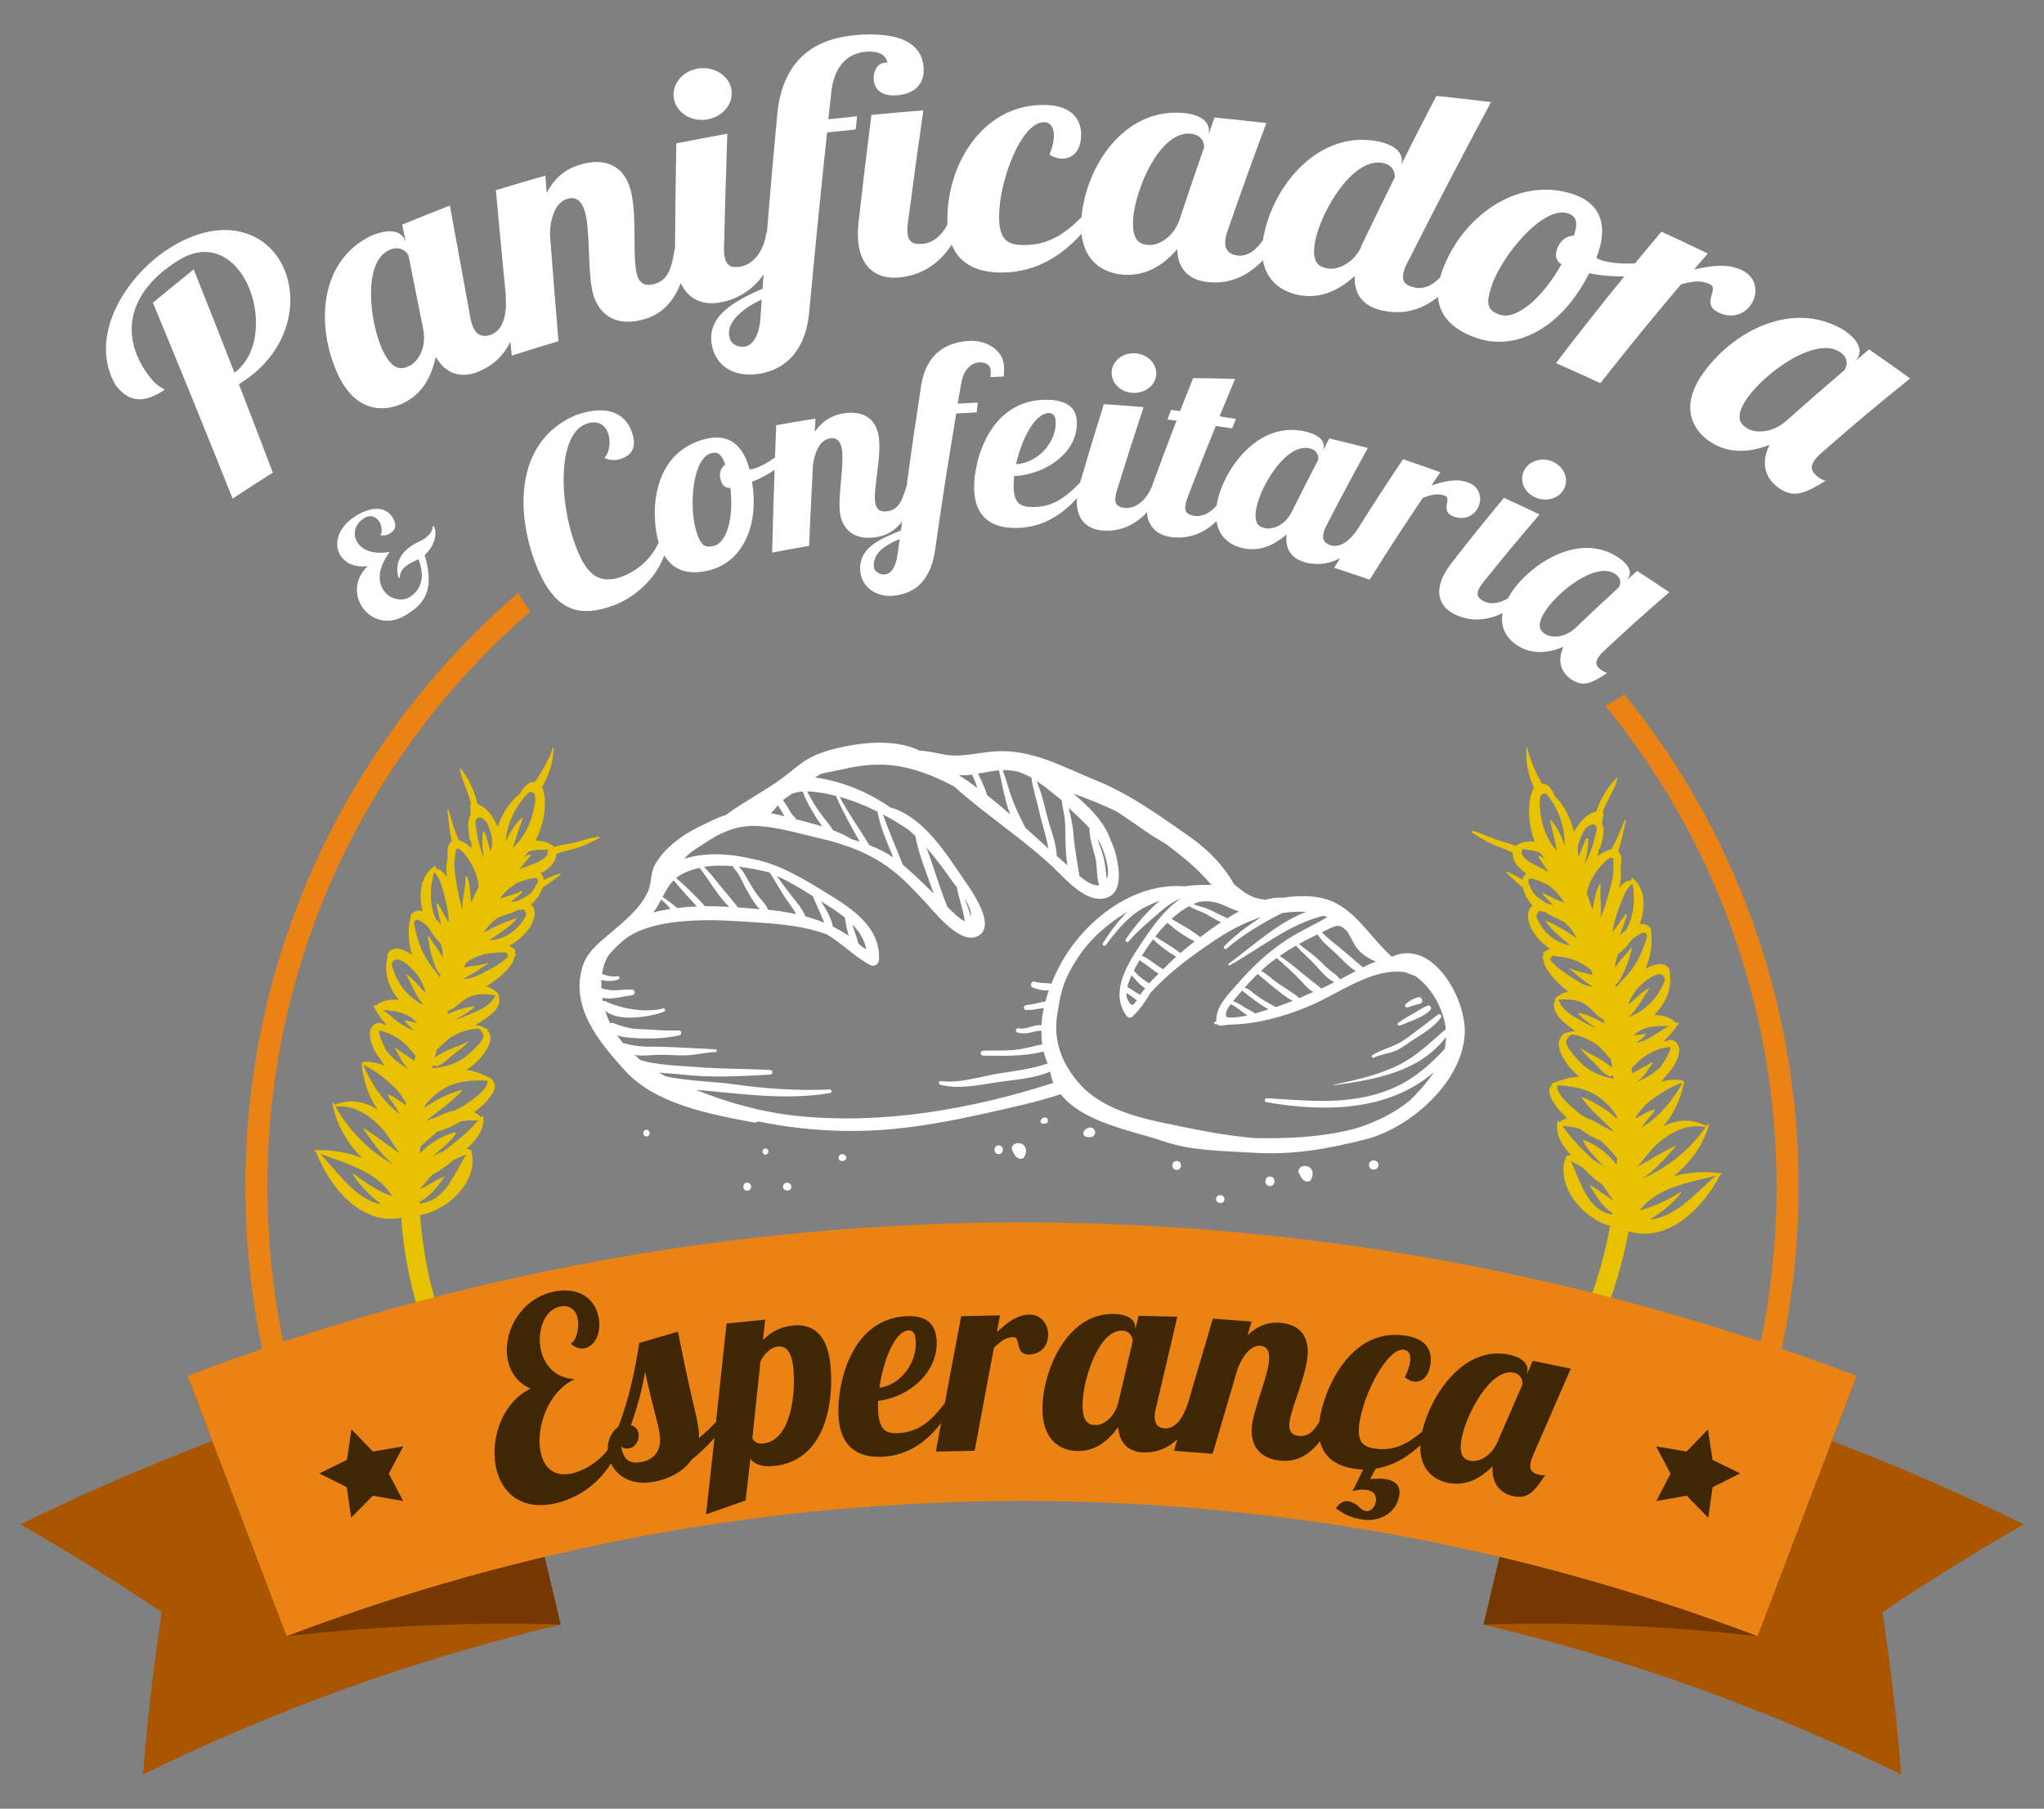 <?xml version="1.0" encoding="utf-8"?>
<!-- Generator: Adobe Illustrator 25.1.0, SVG Export Plug-In . SVG Version: 6.00 Build 0)  -->
<svg version="1.1" id="Camada_1" xmlns="http://www.w3.org/2000/svg" xmlns:xlink="http://www.w3.org/1999/xlink" x="0px" y="0px"
	 viewBox="0 0 3000 2654" style="enable-background:new 0 0 3000 2654;" xml:space="preserve">
<rect x="0" y="0" width="3000" height="2654" fill="#808080" stroke="none"/>
<style type="text/css">
	.st0{fill:#EA8313;}
	.st1{fill:#FFFFFF;}
	.st2{fill:#E8C100;}
	.st3{fill:#AA5500;}
	.st4{fill:#753800;}
	.st5{fill:#3F2706;}
	.st6{fill:none;}
</style>
<g>
	<g>
		<path class="st0" d="M1474.3,608.4c-0.3,0.3-0.6,0.5-0.9,0.8l0,0C1473.7,608.9,1474,608.6,1474.3,608.4z"/>
		<path class="st0" d="M2384.1,1018.7c-0.9,0.7-1.7,1.4-2.6,2c-8.3,5.5-16.6,10.8-25.4,14.8c157,192.2,251.4,438,251.4,705.5
			c0,80.6-8.6,160.9-25.5,238.8c-347.7-119.5-710.4-180.2-1078.4-180.6l0,0h-3.6c-369.2,0-733.1,60.8-1082,180.7
			c-16.9-78-25.5-158.3-25.5-238.8c0-337.1,149.9-639.6,386.1-843.9c-6.5-7.9-12.4-17-17.9-27.3
			c-244.9,210.3-400.5,522.8-400.5,871.2c0,86.7,9.7,173,28.7,256.8c-1.3,5.5,0.2,11.3,4.3,15.4c4.4,4.4,10.9,5.9,16.7,3.9
			c351.1-123,717.9-185.3,1090-185.3h3.6l0,0c371,0.4,736.5,62.8,1086.5,185.3c1.7,0.6,3.5,0.9,5.3,0.9c4.2,0,8.3-1.7,11.4-4.8
			c4-4,5.6-9.9,4.3-15.4c19.1-83.7,28.7-170.1,28.7-256.8C2639.9,1467.4,2544,1215.9,2384.1,1018.7z"/>
	</g>
	<g>
		<path class="st1" d="M1727,1703.5c-8.5,0-8.5,13.2,0,13.2C1735.5,1716.6,1735.5,1703.5,1727,1703.5z"/>
		<path class="st1" d="M1123.5,1685.3c-5.7,0-5.7,8.9,0,8.9C1129.2,1694.1,1129.2,1685.3,1123.5,1685.3z"/>
		<path class="st1" d="M1605.3,1656.5c-1.5-1.8-4.7-2.6-6.9-1.8c-4,1.3-9.7,4.5-8.2,9.7c1.3,4.5,6.3,4.2,10,4.2c2.4,0,5-1.3,6.1-3.5
			c0.1-0.2,0.2-0.3,0.3-0.5c1.4-2.6,0.9-5.4-1-7.6C1605.6,1656.8,1605.5,1656.7,1605.3,1656.5z"/>
		<path class="st1" d="M1486,1688.7C1485.6,1687.9,1486,1688.7,1486,1688.7L1486,1688.7z"/>
		<path class="st1" d="M1493.7,1677.3c-4.2,0.3-8.7,3.1-8.6,7.7c0,1.2,0.3,2.2,0.8,3.3c0.1,0.3,0.1,0.4,0.1,0.4
			c0.1,0.2,0.2,0.4,0.4,0.7c0.2,0.3,0.3,0.6,0.5,0.9c0.1,0.2,0.4,0.4,0.5,0.6c1.6,4.4,4.7,8.4,9.4,9.4c2.5,0.5,5.3-0.3,6.6-2.7
			c2.5-4.6,3.8-10.5,0.8-15.2C1502,1678.9,1497.8,1677,1493.7,1677.3z"/>
		<path class="st1" d="M1906.7,1722.2C1906.3,1721.4,1906.7,1722.2,1906.7,1722.2L1906.7,1722.2z"/>
		<path class="st1" d="M1914.4,1710.8c-4.2,0.3-8.7,3.1-8.6,7.7c0,1.2,0.3,2.2,0.8,3.3c0.1,0.3,0.1,0.3,0.1,0.4
			c0.1,0.2,0.2,0.4,0.4,0.6c0.2,0.3,0.3,0.6,0.5,0.9c0.1,0.2,0.4,0.4,0.5,0.6c1.6,4.4,4.7,8.4,9.4,9.4c2.5,0.5,5.3-0.3,6.6-2.7
			c2.5-4.6,3.8-10.5,0.8-15.2C1922.7,1712.4,1918.5,1710.5,1914.4,1710.8z"/>
		<path class="st1" d="M1465.8,1680.7c-8.2,0-8.2,12.8,0,12.8S1474,1680.7,1465.8,1680.7z"/>
		<path class="st1" d="M1239.9,1694.9c-3.4-2.8-9.1-1.2-9.1,3.7c0,4.9,5.6,6.5,9.1,3.8c0.4-0.3,0.7-0.6,1.1-0.9
			c1.6-1.3,1.6-4.5,0-5.8C1240.6,1695.5,1240.2,1695.2,1239.9,1694.9z"/>
		<path class="st1" d="M1531.2,1640.2c-1.6,0.8-2.9,2-3.7,3.7c-1.2,2.3,0.8,5.6,3.6,4.7c0.9-0.3,0.3-0.3,1.3,0c3.1,1.1,6.1-2,5.7-5
			C1537.5,1640.2,1534.1,1638.8,1531.2,1640.2z"/>
		<path class="st1" d="M1096.7,1735.4c-7.6,0-7.6,11.8,0,11.8C1104.3,1747.2,1104.3,1735.4,1096.7,1735.4z"/>
		<path class="st1" d="M1157.5,1735.8c-0.3-0.1-0.6-0.1-0.9-0.2c-3.7-0.8-7.4,1.7-7.4,5.6s3.7,6.4,7.4,5.6c0.3-0.1,0.6-0.1,0.9-0.2
			C1162.8,1745.6,1162.8,1737,1157.5,1735.8z"/>
		<path class="st1" d="M1793.1,1754c-0.3-0.1-0.6-0.1-0.9-0.2c-3.7-0.8-7.4,1.7-7.4,5.6s3.7,6.4,7.4,5.6c0.3-0.1,0.6-0.1,0.9-0.2
			C1798.5,1763.8,1798.5,1755.2,1793.1,1754z"/>
		<path class="st1" d="M2009.3,1710c0.7,8.9,14.6,7.8,13.8-1.2C2022.3,1699.9,2008.5,1701.1,2009.3,1710z"/>
		<path class="st1" d="M1863.9,1726.4c-8.9,0-8.9,13.9,0,13.9S1872.8,1726.4,1863.9,1726.4z"/>
		<path class="st1" d="M948.9,1657.8c-6.2,0-6.2,9.7,0,9.7C955.1,1667.5,955.1,1657.8,948.9,1657.8z"/>
		<path class="st1" d="M2043.3,1403.6c-0.4-0.2-0.8-0.3-1.2-0.5c-31.8-28.2-54.2-71.6-96.4-83.9c-17.5-5.1-35.5-4.9-53.5-3.2
			c-2.6,0.3-5.3,0.7-8.1,1.3c-7.4-0.7-15.2,0.1-23.3,2.1c-1,0.2-2,0.5-3,0.7c-20.9-1.3-30.8-9.9-46.5-22.6
			c-15.2-27.2-38.7-51.2-63.4-68.5c-41.9-29.4-89-63.5-136.7-82.8c-48.6-19.7-96.6-47.4-150.5-43.7c-24.7,1.7-49.9,9.1-73.8,4.8
			c-15.4-2.8-24.2-5.2-37-5.8c-38.8-19-93.1-11.7-132.3-0.8c-24.6,6.9-37,14.9-56.1,30.7c-31.4,26-64.5,41-96.1,64.4
			c-10.4,3.3-20.6,7.9-30.2,13.1c-31.1,13.4-61.3,35.6-74.7,61.4c-5.4,10.4-4.4,25.8-9.1,36.8c-11.2,26.2-35.8,45.1-56.8,63.1
			c-17.2,14.8-33.6,27.2-40.1,49.7c-17.2,59.2,25.5,109.8,62.4,150.6c45,49.9,125.3,64.4,188.7,76.4c2.8,0.5,5.2-0.1,7.2-1.4
			c42.7,8.9,86.1,13.5,131.5,14c88,1.1,172.8-18.8,258.2-38.7c18.3-4.3,36.4-9.5,54.3-15.2c33.1,41.9,105.9,53.6,151.6,69.3
			c40.8,14,88.1,13.8,130.9,16.5c58.3,3.7,109.5-5.5,165.6-19.8c64.3-16.3,143.1-84.5,145-156.9
			C2151.1,1463.8,2102.4,1377,2043.3,1403.6z M1972.6,1362.2c1.9,1.7,3.6,3.3,5.1,4.7c6.3,10.6,10.6,23,20.3,31.3
			c6.1,5.2,13.4,9.6,21.3,12.8c-6.3,2.3-12.5,5.2-18.8,8.4c-11.8-9.6-23.1-19.8-34.9-29.5c-8.8-7.2-17.7-13.8-25.4-21.9
			c3.4-1.7,6.8-3.3,10.2-5C1962,1357.2,1965.6,1357.1,1972.6,1362.2z M1822.5,1475.4c-4.1-2.7-8.3-4.8-12.7-6.4
			c2.6-3.2,5.1-5.9,6.3-7.4c2.2-2.7,4.5-5.4,6.8-8.1c12.6,9.9,24.9,19.6,38.8,27.5c-6.4,2.1-12.8,4.2-19.3,6
			C1835.9,1483.1,1828.9,1479.5,1822.5,1475.4z M1830.8,1490.1c-9.7,1.8-28.3,4.8-30.5,1.8c-3.1-4.4,1-11.8,6-18.4
			c6.5,3,12.3,7.6,18,11.8C1826.3,1486.9,1828.5,1488.5,1830.8,1490.1z M1840.7,1458c-4.1-3.3-8.9-7.9-14.3-8.5
			c6.2-7.1,12.8-13.9,19.6-20.5c7.7,6.7,15.5,13.5,23.5,19.8c8.5,6.7,17.8,14.8,27.9,19.8c-8.2,3.2-16.4,6.3-24.7,9.1
			c-0.1,0-0.1-0.1-0.2-0.1C1861.5,1471.9,1850.4,1465.7,1840.7,1458z M1873.8,1441.5c-7.5-5.5-14.5-12.6-22.9-16.9
			c3.4-3.1,6.6-6.3,10.2-9.2c4.1-3.3,8.3-6.5,12.6-9.6c11.5,9.7,22.7,20,33.2,30.7c5.5,5.7,12.6,14.9,20.6,19.1
			c-6.8,3-13.7,6.1-20.6,9c-0.1-0.1-0.1-0.2-0.2-0.3C1897,1455.4,1884.5,1449.3,1873.8,1441.5z M1908.7,1425.9
			c-9.7-8.4-19.9-16.1-30.5-23.3c7.7-5.3,15.7-10.2,23.8-14.9c9.4,10.3,20.2,19.1,29.5,29.4c7.5,8.3,16.3,19,26.8,24.2
			c-6.4,3.1-12.7,6.3-19.2,9.3c-0.1-0.2-0.1-0.4-0.3-0.6C1929,1441.8,1918.5,1434.4,1908.7,1425.9z M1956.1,1427
			c-7.1-5.5-13.4-11.4-19.7-17.7c-9.1-9.1-20-15.9-29.8-24.1c4.7-2.6,9.3-5.3,14.1-7.7c4.4-2.2,8.8-4.4,13.2-6.5
			c5.7,9.7,14.8,17.3,23.2,24.7c10.6,9.3,20.4,21.9,32.8,29.1c-6.7,3.6-13.4,7.3-20.3,10.8c-1,0.5-2,1-3,1.5
			C1963.9,1432.6,1960.5,1430.3,1956.1,1427z M1818.3,1337.3c-6,3.3-11.6,6.7-16.8,10.1c-10.3-4.3-19.9-10.2-30.2-14.3
			c-6.1-2.4-13.5-3.6-19.7-6.5c1-0.5,1.9-1,2.9-1.4c2.8-1,5.7-2,8.8-2.3c14.8-1.8,26.4,2.2,39.5,8.4
			C1808.5,1333.8,1813.5,1335.8,1818.3,1337.3z M1666.9,1455.9c-4.1-2.5-8.2-5.3-12.4-7.8c1.5-5.8,3.9-11.8,6.4-17.1
			c1.8,2.1,3.6,4,4.7,5.3c4.2,5,9.3,10.4,15.2,13.7c-2.5,3.2-5,6.4-7.3,9.7c0,0.1-0.1,0.1-0.1,0.2
			C1671.5,1458.3,1668.9,1457.1,1666.9,1455.9z M1668.5,1467.7c-4.7,7.3-8.2,11-13.9-1.8c-1.2-2.6-1.4-5.7-1.3-9
			c2.6,1.8,5.3,3.5,7.8,5.2C1663.4,1463.6,1665.9,1466.1,1668.5,1467.7z M1669.5,1430c-1.9-1.8-3.5-3.8-5.3-5.8
			c0.7-1.4,1.4-2.8,2-3.9c2-3.8,4.1-7.7,6.3-11.6c4.3,3.6,9.5,6.6,13.8,9.9c4.6,3.6,9.3,7.1,14.2,10.2c-4.8,4.4-9.4,9.1-13.7,14.1
			C1680.5,1439.1,1674.8,1435.3,1669.5,1430z M1688.7,1409.7c-3.5-2.5-8-5.6-12.7-7c4.9-8.2,10.3-16.4,16.2-24.3
			c10.3,9.5,22,18.4,34.1,25.4c-6.6,6-13,12.1-19.1,18.4C1700.7,1418.6,1694.8,1414.1,1688.7,1409.7z M1695.6,1374.2
			c5.5-7.1,11.5-13.9,17.8-20.2c12.1,10.5,25.9,20.5,40.1,27.2c-7.1,5.6-14.2,11.3-21.1,17.3
			C1721.1,1389.3,1707.8,1382.4,1695.6,1374.2z M1719.5,1348.3c8.1-7.3,16.7-13.7,25.9-18.8c5.9,4.3,13.3,6.4,19.9,9.3
			c9.2,4.1,17.6,10.7,27,14.4c-3.4,2.3-6.6,4.4-9.4,6.3c-7.2,4.9-14.3,10.2-21.4,15.6C1748.9,1364.7,1733.7,1356.9,1719.5,1348.3z
			 M1613.2,1298.9c-9.1,1.6-20.3-6.4-29-13.8c-3.1-20.3-6.9-40.2-8.6-60.8c-1.1-13.9-4.1-26.3-7.2-39.1c10.3,10,21.2,19.5,30.7,30
			c-0.4,14.7,4.8,28,8.3,42.1C1610.8,1271,1609,1285.7,1613.2,1298.9z M1610.5,1230.2c2.6,4.1,5,8.4,6.9,13.1
			c4.2,10.2,11.8,34,7.7,44.1c-0.3,0.6-0.6,1.2-0.8,1.8c-1-10-2.1-20.2-4.2-29.8C1617.8,1249.2,1613.5,1239.9,1610.5,1230.2z
			 M1556.6,1172.9c0.6,0.7,1.2,1.3,1.8,2c0.7,8.1,2.8,15.7,4,23.9c1.9,13.3,0.8,26.8,1.6,40.1c0.5,9.5,0.8,20.4,2.6,30.8
			c-5.2-4.6-10.4-9.2-15.6-13.8c-0.8-17.6-7-33.7-12.1-50.8c-3.7-12.8-6.2-25.8-10.1-38.6c-2.1-6.9-4.9-13.6-7.2-20.5
			C1533.9,1154.1,1545.2,1164,1556.6,1172.9z M1478.9,1130c3.2,0.3,6.4,0.8,9.5,1.2c2.4,0.5,4.9,0.9,7.3,1.7
			c6.4,2.1,12.4,5,18.2,8.3c1.9,16,7.8,32.8,11,47.9c3.9,18.3,10.8,37,13.7,55.8c-11.4-10.2-22.6-20.5-33.9-30.5
			c-0.1-0.2-0.1-0.5-0.2-0.7c-8.9-17.5-16.9-33.8-22.7-52.6c-3.2-10.4-6.4-20.8-10-31C1474.2,1130,1476.5,1129.9,1478.9,1130z
			 M1466.1,1130.3c5.4,20.9,8.4,44.7,16.8,64.8c-11.3-9.8-22.7-19.3-34.1-28.3c-1.8-6.9-5.4-14.2-7.8-19.9c-1.7-4-3.6-8-5.7-11.7
			C1445.7,1133.5,1455.8,1131.3,1466.1,1130.3z M1426.6,1136.6c3.3,6.2,5.7,12.8,7.9,19.5c-9-6.6-18.1-13-27.2-18.8
			C1413.9,1137.8,1420.3,1137.4,1426.6,1136.6z M1415.9,1351.8c-7.4-3-17.6-13.7-23.6-19.3c-0.6-0.6-1.2-1.2-1.9-1.8
			c-0.1-0.2,0-0.5-0.1-0.7c-11.7-28-19.7-58.1-30.7-86.5c12.4,14.1,23.8,29.4,35.1,45.5c2.3,3.4,5.9,7.9,9.7,13
			C1407.4,1318.9,1414,1334.8,1415.9,1351.8z M1415.1,1317.4c5.4,8.5,9.7,17,9.9,23.5c0,2-0.1,3.6-0.3,5.1
			C1423,1336.2,1419,1326.8,1415.1,1317.4z M1361.2,1285.5c3.1,8.2,6,17.2,9.3,25.9c-14.7-14.5-29.3-29.1-45.3-42.4
			c-9.6-24.5-20.7-49-29.3-74c13.1,6.9,25.8,14.6,38.1,22.9c3.3,2.8,6.3,5.9,9.4,8.8C1347.3,1246.6,1354.2,1266.7,1361.2,1285.5z
			 M1311.1,1258.1c-11.5-7.7-23.3-13.4-35.3-18.1c-14.1-23.9-30.6-46.1-43.4-70.7c19.2,5.3,37.7,12.7,55.4,21.6
			C1292,1213.7,1302,1236.2,1311.1,1258.1z M1261.8,1235.1c-4.2-1.4-8.3-2.7-12.5-4.1c-4.5-2.7-9.1-5.3-14-7.5
			c-4.1-1.9-8.4-3.6-12.6-5.2c-6.7-10.9-16-20.7-23.1-31.3c-5.5-8.3-10.4-16.9-15-25.7c5.8,0,11.8,0.6,18,1.5
			c8.3,1.3,16.4,3.1,24.4,5.1C1236.9,1191.1,1249.5,1213,1261.8,1235.1z M1162.2,1164.9c5.2-2.1,10.5-3,16-3.5
			c3.6,10.3,8.8,20,14.4,29.5c4.2,6.9,9,14.8,14.3,21.9c-11.9-3.8-24.1-7-36.1-10.1c-0.9-0.2-1.9-0.5-2.8-0.7c-0.2-1-0.6-2-1.6-2.9
			c-6-5.2-8.9-13-13.3-19.4c-1.3-1.9-2.6-3.8-4.1-5.7C1153.5,1171,1157.9,1168,1162.2,1164.9z M1135,1189.7c2.4-2.3,4.4-5.2,6.4-8.1
			c1.4,1.9,2.8,3.9,4,5.8c2,3.3,3.9,6.8,5.9,10.2c-6.7-1.6-13.4-3.2-20.1-4.4C1132.5,1192.2,1133.8,1191,1135,1189.7z
			 M1004.4,1280.8c7.2-3.4,14.7-5.6,22.4-7.3c14.5,18.3,26.6,41,43.4,57.2c-11.8-0.6-23.6-1.1-35.4-1
			c-13.3-14.5-27.4-28.6-42.5-41.3C995.8,1285.6,999.7,1283.1,1004.4,1280.8z M1077,1274.1c8.2,7.3,12.8,21.1,18.2,30.5
			c4.9,8.5,11.5,21.1,19.8,29.5c-10.6-0.9-21.2-1.9-31.9-2.6c-8.9-12.1-19.6-23.2-28.8-35.2c-6.5-8.5-13.5-16.5-20.8-24.3
			c13.9-2.3,28.4-2.3,43-1C1076,1272,1075.9,1273.1,1077,1274.1z M1209.9,1354c-9.1-3.7-18.4-6.9-27.9-9.4c-0.1-0.4-0.1-0.8-0.3-1.2
			c-5.9-12.9-15.4-22.8-23.9-34c-6.1-8-11.8-16.2-17.8-24.3c18,8.4,35.3,18.6,52.8,29.7c3.7,8.1,7.1,16.4,10.8,24.6
			C1205.7,1344.1,1207.6,1349.1,1209.9,1354z M1204.7,1322.3c12.1,7.4,24.5,15.3,35.5,24.2c1,8.8,2.9,17.9,5.5,26.7
			c-7.3-5-15-9.5-23.1-13.4C1219.8,1346.8,1212.5,1333.9,1204.7,1322.3z M1149.3,1312.4c6.2,9.8,13.7,18.7,19.2,28.9
			c-13.4-2.9-26.9-5-39.8-6.2c-0.4,0-0.9-0.1-1.3-0.1c-2.8-7.8-9.8-13.9-14.8-20.6c-4.7-6.2-8.9-12.7-12.8-19.4
			c-4.3-7.2-8.7-17.5-15.7-23.3c14.9,1.8,29.8,4.8,44.2,8.1c0.4,0.2,0.8,0.4,1.2,0.5C1136.7,1290.7,1142.6,1301.8,1149.3,1312.4z
			 M988.7,1291.8c10.9,13.1,22.5,25.7,34.1,38.3c-9.8,0.4-19.5,1.1-29.1,2.3c-3.7-3.4-7.8-6.5-11.3-9.3c-3.2-2.5-6.5-4.8-9.9-6.9
			C977,1307.3,981.5,1298.9,988.7,1291.8z M959.4,1338c4.6-6,7.9-12.1,11.1-18.1c3.5,3,6.8,6.2,10,9.6c1.2,1.2,2.3,2.7,3.6,4.1
			c-8.6,1.4-17.1,3.1-25.5,5.5C958.8,1338.8,959.1,1338.4,959.4,1338z M1172.5,1637.7c-51.7-5.1-102.6-19-151-38.5
			c4.4,0.3,8.7,0.6,12.5,1c62.5,5.7,121.9,14.1,184.6,3.6c2.9-0.5,2.2-5.2-0.7-5.1c-48.4,1.8-94.1-0.9-142.1-7.9
			c-25.6-3.7-64.9-4.2-98.6-11.4c-3.4-1.8-6.8-3.6-10.1-5.5c11.1,1,22,1.5,30.8,2.5c43.9,5.3,88.4,2.8,132.5,0.4
			c4.4-0.3,4.4-6.6,0-6.8c-36.4-1.9-73.2-1.5-109.6-4.4c-21.7-1.7-56-2.4-80.8-10.1c-3-2.4-5.9-4.9-8.8-7.5
			c11.1,1.9,23.5,0.1,34.4-0.2c13.1-0.4,26,1,39.1,0.8c15.4-0.2,30.2-4.5,45.5-4.9c2.6-0.1,2.5-3.8,0-3.9
			c-23.4-1.6-47.2-2.4-70.7-3.6c-22-1-41.7,1.5-63-5.4c-0.7-0.2-1.4-0.2-2-0.1c-3.1-3.7-6-7.6-8.7-11.6c6.1,2.4,13.4,3.1,19.4,3.6
			c23.8,1.9,48.7,1.7,72-3.5c4-0.9,3.2-7.4-1-7.2c-19.2,1-38.7-1.4-58-2c-14.6-0.5-25.2-3.9-38.6-9c-1.3-0.5-2.9-0.1-4,0.8
			c-3-6-5.3-12.3-7.3-18.8c19,17.5,67.2,8.8,86.2,1.5c2.9-1.1,1.8-5.6-1.3-4.8c-25.7,6.9-61.3,0.6-84.7-10.6
			c-1.2-0.6-2.6-0.4-3.8,0.1c-0.3-1.7-0.4-3.6-0.7-5.3c13.1,3.8,32.6-2.6,43.3-3.4c5.5-0.4,5.6-8.5,0-8.6
			c-8.2-0.2-16.4,0.8-24.6,1.2c-7.4,0.3-13.4-1.3-20-2.9c-0.2-4.1-0.2-8.2-0.1-12.4c8.2,2.3,16.5,2.4,24.9-0.7
			c3-1.1,1.8-5.4-1.3-4.8c-7.8,1.6-15.4-0.6-22.7-3.2c1.5-9.8,4.4-18.4,8.7-26c2.2-3,4.7-5.9,7.5-8.8c5.8-6,12-11.6,18.3-17
			c14.8-10.3,51.9-33,164.4-25.6c42.4,2.8,90.2,4.1,131.2,19.4c22.5,13.3,40.3,32.4,63.3,44.8c6,3.3,12.8-0.9,13.2-7.6
			c2.7-49.2-42.3-76.9-79.4-99.5c-31.7-19.3-67.6-41.3-105.4-48.2c-33.6-8.3-69.2-10.3-100.8-0.6c6.9-9.3,23.5-18.5,29.9-22.8
			c23.4-16,48-26.7,77-25.2c31,1.6,62.4,11.4,92.6,18.3c91.6,21,121.1,59.6,149,88c14.9,15.2,54.3,68.4,81.3,55.7
			c30.7-14.4-10.1-69.5-19.9-83.9c-26.7-39.1-58.6-90.1-105.9-104.9c-0.4-0.1-0.8-0.1-1.2-0.1c-28-19.3-58.6-33.7-94.2-41.3
			c-5.4-1.2-11.1-2.2-17-3c3-1.9,6-3.6,9-5.3c10-2.6,20.4-4.2,29.1-6.2c35.9-8.4,67.7-10.7,103.9-0.8c21.6,5.9,42.3,14.9,62.5,25.7
			c46.2,41.6,98.9,75.2,144.4,117.7c17.9,16.7,46.6,51.6,74.8,46.5c29.7-5.4,23-43.9,17.8-65.1c-1.6-6.5-3.9-12.6-6.7-18.5
			c-8.7-25.9-25.9-44.1-46.8-62.8c-2.7-2.4-5.5-4.9-8.3-7.4c21.8,8.2,43.8,16.3,64.5,27c15.2,9.9,30,20.6,46.8,32
			c7.2,4.9,14.4,9.1,21.7,13.2c25.3,18.2,49.4,38.1,69.2,61.7c-13.1-0.3-26.7,0-39.4,2.1c-74.1-6.4-146.6,49.3-181.8,113.7
			c-5.1,9.3-9.7,19.1-13.8,29.3c-3.2-1.1-6.3-0.9-9.9-1c-4.9-0.2-9.7-0.8-14.4-2.1c-5.7-1.6-7.9,6.9-2.4,8.8c6,2.1,15.7,5,23.1,3.9
			c-1.9,5.5-3.7,11-5.2,16.6c-2.9,0-5.9,0.8-8.9,1.5c-6.3,1.5-12.5,3.1-19,3.5c-4.7,0.3-4.8,7.3,0,7.3c6.2,0.1,12.2-0.8,18.2-1.9
			c2.4-0.4,5-0.6,7.5-1c-1.8,8.3-3,16.8-3.5,25.2c-10.6-1.8-22.3,7.1-33.4,4.4c-4.1-1-5.8,5.1-1.7,6.3c5.9,1.8,11.6,1.4,17.5,0.3
			c3.1-0.6,6.2-1.4,9.3-2.1c2.8-0.5,5.5-0.7,8.2-1.3c0,6.9,0.3,13.7,1.3,20.5c-10.1,1.8-20.1,4.8-30.3,6.6
			c-18.7,3.4-37.5,1.9-56.4,2.6c-4.7,0.2-4.7,7.3,0,7.3c31,0.3,59.3,1.3,88.8-6c0.3,1,0.4,2,0.7,2.9c1.3,4.7,3.1,9.6,5.1,14.6
			c-23.1,8.1-49.1,11-72.9,14.9c-26.9,4.5-56.7,14.4-84,10.9c-3.1-0.4-3.7,4.7-0.7,5.4c27.5,6.9,54.7,0.6,82.1-3.5
			c25.4-3.8,55.2-5.4,79.2-15.8c1.1,5.9,2.6,11.5,4.8,16.5C1426.6,1627.5,1297,1650,1172.5,1637.7z M1251.2,1356.6
			c9.9,10.3,17.6,22,20.3,36.4c-2.3-1.4-4.5-2.8-6.7-4.2c-1.6-1.6-3.3-3-5-4.4c-1.8-7.7-4.9-15.2-7.2-22.8
			C1252.2,1359.9,1251.7,1358.2,1251.2,1356.6z M2069.8,1614.3c-23.1,18.9-50.3,32.2-79,41.2c-44.3,12.2-93.9,14.9-132.8,14.6
			c-5.5,0-11-0.1-16.6-0.1c-45.6-3.8-90.8-13.4-135.6-22.8c-43.7-9.2-92.7-23.4-122.8-58.5c-35.9-41.9-34.9-79.5-30.8-102.7
			c4.5-25.8,5.8-44.2,29.8-80.8c18.3-28,44.6-50.4,73.2-67.7c-14.6,14.1-26.8,31.4-36.5,46.5c-1.9,2.9,2.6,5.3,4.5,2.6
			c10.8-14.7,22.4-29.1,36.2-41.1c13.4-11.6,27.2-18,42.9-23.9c-18.9,15.9-36.4,36.6-50.1,56.8c-1.6,2.4,2.2,5.4,4.1,3.2
			c14.6-16.9,32.3-31.4,49.2-45.9c7.8-6.7,16.3-12.7,25.8-16.6c0.5-0.2,1-0.3,1.5-0.5c-25.1,16.8-43.4,43.9-60.5,69.7
			c-19.4,29.3-43.3,69.8-18.6,102.6c2,2.6,4.9,3.1,7.5,1.2c0.6,0,1.2-0.1,1.6-0.8c0.3-0.5,0.7-1.1,1-1.6c9.9-9,17.4-20.8,24.8-32.8
			c27.5-30.7,62.1-55.6,96-78.2c22.6-15.1,43.7-25.4,66.1-33c-19.3,13-37.4,25.8-53.8,42.6c-2.3,2.3,1.1,5.6,3.5,3.5
			c24.3-20.5,53-38,82-52.2c12.6-1.6,24-2.2,34.4-1.5c-42.1,15.8-79.5,51.3-113.3,75.8c-1.5,1.1-0.2,3.4,1.5,2.5
			c44.9-24.9,86.7-60.4,137.6-72.7c1.8,0.7,3.7,1.2,5.4,2c-3.4,2-6.7,4.1-9.7,5.7c-18.4,9.7-37,18.7-54.2,30.5
			c-25.9,17.7-47.7,38.5-68.2,62.2c-13.5,15.7-31.8,32.5-30.7,54.8c-0.4,0.1-0.8,0.2-1.3,0.2c-2.4,0.3-2.5,3.6,0,3.8
			c1,0.1,2,0,3,0.1c1.4,1.6,3.6,2.4,6,2c4.5-0.8,8.9-1.2,13.2-1.6c39.3-0.9,77-11.3,113.7-26.4c45.6-18.7,92.3-57,142.2-50.6
			c5.1,1.9,10.2,3.9,15.3,5.8c19.5,14,33.5,34.9,41,59.5c1.9,6.3,3.1,12.5,3.7,18.7c-0.4,0.2-0.8,0.4-1.2,0.7
			c-22,18.8-41.2,38.3-67.5,51.4c-30.1,15-63,22.2-95.6,29.1c-0.5,0.1-0.3,0.8,0.2,0.8c60.5-8.5,125.2-19.1,164.5-70.8
			c-0.1,6-0.8,11.9-2.1,17.6c-35.9,38.7-69.7,62.5-126.4,72.1c-46.4,7.9-88.5,2.5-134.8,0.2c-3.2-0.2-4,5.1-0.8,5.7
			c88.1,15.4,180.6,12.7,246.4-44.1C2094.5,1588.3,2081.6,1602.8,2069.8,1614.3z"/>
		<path class="st1" d="M2016.7,1551.9c9.8-5,20.4-5.6,30.5-9.6c8.4-3.3,15.6-9,23-14c15.6-10.5,33.8-19.8,44.8-35.4
			c1.8-2.5-1.8-6.2-4.3-4.3c-16.3,12.4-32.3,24.9-49,36.8c-14.9,10.5-32.1,13.4-47.3,22.7C2012,1549.6,2014.2,1553.2,2016.7,1551.9z
			"/>
		<path class="st1" d="M2055,1504.7c14.6-6.3,32.9-11.2,44.3-22.6c2.6-2.6,0-8-3.8-6.6c-7.4,2.9-14,7.8-21,11.5
			c-7.6,4.1-14.7,8.8-22,13.4C2049.7,1502.1,2052.1,1505.9,2055,1504.7z"/>
		<path class="st1" d="M2065.6,1478.2c6.1-1.6,12.1-4.2,18.3-5.3c6.2-1.1,3.6-11.2-2.6-9.6c-7.2,1.9-13,5.2-18.3,10.3
			C2060.9,1475.5,2063,1478.9,2065.6,1478.2z"/>
	</g>
	<path class="st2" d="M663.6,1975.8c-27.4-61.7-42.2-126.9-47-192.9c41.5-6.8,86.9-51.1,75.1-93.7c0.1-0.8-0.2-1.7-1-2
		c-1.9-0.8-4-1.1-6-1.6c12.4-11.1,24.2-24.7,24.7-40.8c0.2,0,0.5,0,0.7,0c0.3,0,0.6-0.4,0.4-0.7c-0.4-0.5-0.8-0.9-1.2-1.3
		c0-1.6,0.1-3.1-0.2-4.8c-0.1-0.7-1.1-0.8-1.5-0.4c-0.5,0.6-0.9,1.1-1.4,1.6c-3.1-3.1-6.5-5.3-10.2-7.1c4.2-3.2,8.3-6.5,11.9-9.8
		c8.3-7.5,26.7-27.6,14.6-36.5c0.1,0,0.2,0,0.3,0c1.1,0.1,1.3-1.5,0.5-1.9c-12.9-6.9-25.6-12.3-38.7-14.2
		c11.6-7.3,21.8-16.9,29.6-29.8c8-13.2,7-23.2,0.4-29c0.1,0,0.2,0,0.3,0.1c0.7,0.2,1.1-0.9,0.4-1.2c-6.1-2.9-11.6-4.9-17.1-6.2
		c3.8-2.2,7.5-4.4,10.5-6.4c13.5-8.7,28.3-19.9,23.2-36.3c0.5,0,1-0.5,0.7-1c-0.5-0.7-1.1-1.2-1.6-1.8c-0.1-0.2-0.1-0.4-0.2-0.7
		c-0.1-0.3-0.4-0.3-0.7-0.4c-4.4-4.7-10.1-7.9-16.4-9.8c8.1-4.7,15.5-10.2,21.4-15.3c5.3-4.5,19.2-17.5,19.7-27.3
		c2.9-1.7,2.5-6,0.1-8.3c0.4,0,0.8-0.1,1.3-0.1c0.8-0.1,1.1-0.9,0.6-1.5c-2.7-2.9-5.9-5.1-9.3-6.9c11.9-6.7,22.4-15.8,28.5-24.6
		c5.5-8,12.3-22,6.7-31.8c-1-1.7-2.2-2.9-3.5-4c7.8-6.4,14.4-16.1,17.3-25.3c2.9-1.6,5.6-3.5,8.3-5.3c6.1-4,11.6-9,17.7-13.2
		c0.9-0.6,0.3-2.2-0.8-1.9c-6.2,2-12.6,4.2-18.5,7c-1.6,0.8-3.4,1.6-5.2,2.5c-0.3-3.2-1.1-6.1-3-8.6c-0.5-0.6-1-1-1.6-1.5
		c0.8-0.4,1.7-0.7,2.6-1.1c10.4-5.4,20.7-15.6,20.5-26.8c9.7-4.3,20.4-5.6,30.4-8.9c11.2-3.8,21.5-9,32.2-14
		c1.3-0.6,0.6-2.9-0.8-2.7c-13.1,1.9-25.1,6.5-38,9.4c-9,2-18,2.9-26.6,5.7v-0.1c-0.3-0.3-0.7-0.5-1-0.8v-0.1
		c-0.2-0.2-0.4-0.2-0.6-0.4c-6.8-5.5-16.5-7.9-26-7.8c10.3-20.1,15.1-43.8,13.4-62.8c-0.5-5.3-1.6-11.3-4.2-16c5-7,8.3-16.1,11-23.1
		c4.2-10.9,5.8-22.7,6.2-34.3c0-0.7-1-0.8-1.2-0.1c-2.9,11.3-9.1,21.3-14.4,31.6c-3.3,6.5-8.2,12.5-12.2,18.9
		c-0.7-0.1-1.3-0.2-2.1-0.2c-8.6,0.3-14.4,8.3-19,16.6c-15.4,12.3-25.5,28.2-32.9,48.1c-0.1,0.3-0.2,0.7-0.3,1
		c-5.8-13.5-15.3-28.8-29.3-33.1c-4.3-18.8-13.7-39.3-25.2-53c-0.3-0.4-1.1,0-1,0.4c2.6,18.5,12.8,34.7,16.7,52.9
		c-0.9,0.1-1.6,0.6-1.5,1.6c0.3,4.5,0.5,9.3,0.5,14.2c-5.9,9.5-2.7,25.2-1.3,34.8c0.2,1.5,1,2.5,2.1,3.1c0.2,3.5,0.4,7,0.8,10.5
		c-5-4.6-12-10.2-19-11.7c-6.2-14.5-10.6-29.9-15-45c-0.3-0.9-1.9-0.8-1.7,0.3c2.1,15.5,2.9,30.8,6.6,46c-7.4,5.1-6.3,17.7-6.2,25.4
		c0,0.1,0.1,0.1,0.1,0.2c-0.3,1.1-0.7,2.2-0.9,3.3c-1.4,8.2-1,16.4-0.1,24.6c-4-7-9.4-12.9-16.8-12.8c0.2-0.6,0.4-1.3,0.7-1.9
		c0.5-1.3-0.8-2.8-2.1-2c-20.2,13.2-23.9,40.3-17.5,65.9c-3.3-1-6.6-1.3-9.6-0.3c-2.6,0.9-4.2,2.2-5.2,3.6c-0.6-0.4-1.5-0.2-1.7,0.7
		c-5.6,18-5.2,40.1,0.9,60.2c-8.5-6-20-12.1-29.2-7.8c-5.5,2.6-7.1,6.9-6.8,11.6c-4.9,19-0.1,38.2,11,54.9c1.6,2.4,3.5,4.9,5.6,7.5
		c-12.8-1.6-25.2,0.7-33.8,8.5l0,0c-0.8-0.3-1.4-0.8-2.2-1.1c-0.8-0.3-1.5,0.4-1.2,1.2c4.2,8.9,10.9,18.9,19.1,28.2
		c-0.7,0-1.5-0.1-2.2,0c-4.6-2.9-9.5-4.4-14.8-1.5c-3.5,2-5.5,5.2-6.5,8.9c-0.5,0.1-0.9,0.4-0.8,1c0.1,0.3,0.2,0.6,0.2,0.9
		c-0.2,1.4-0.3,2.9-0.3,4.3c0.5,13.6,7.7,27.3,16.3,37.5c0,0.1,0.1,0.1,0.1,0.1c1.6,2.9,3.1,5.8,4.8,8.5c-9.5-4.2-19.7-6.6-30.9-5.6
		c-1.2,0.1-2,1.5-1.8,2.5c-0.4,0.1-0.7,0.4-0.6,0.9c2.6,24.9,10.4,47.5,23.7,66.7c-19.7-12.3-40.2-16.3-62.7-7.3
		c-0.1,0-0.1,0.1-0.2,0.2c-0.5-0.9-1-1.7-1.5-2.6c-0.7-1.3-2.4-0.3-2.1,0.9c6.5,32.2,22.1,58.2,43.4,79.7
		c-21.3-8.3-44.3-12.2-65.8-11.4c-0.1-0.1-0.2-0.2-0.3-0.3c-0.5-0.5-1.2-0.2-1.6,0.4c-0.7,0-1.5,0-2.2,0c-0.5,0-0.8,0.9-0.3,1.1
		c0.9,0.3,1.8,0.7,2.6,1c19.1,49.7,63.3,106.2,122.4,97.5c1-0.2,1.8-0.6,2.6-0.9c5.3,69.6,21.3,138.4,50.3,203.8
		C646.4,2007.8,671.1,1992.6,663.6,1975.8 M656,1594.9c18-9.4,39.3-10.1,59.4-9.3c2,12.7-25.2,30.4-33,35.6
		c-4.9,3.3-10,5.8-15.2,8.2c-4.5,0.9-9,2.2-13.3,3.9c-3.8,1.5-8.1,3.5-12.6,5.7c-5.5,1.8-10.9,3.8-16.2,5.9
		c17.9-14.4,37.1-27.2,52.6-44.1c0.6-0.6,0-1.7-0.9-1.5c-19,5.8-37.7,14.1-53.5,26.2c0.2-1.2,0.4-2.4,0.6-3.6c1.6-2,3.2-4.1,5.1-6.2
		C636.7,1607.3,646,1600.2,656,1594.9 M702.7,1509.5c3.2,2.2,5.6,5.8,7.3,11c-1.9,5.1-4.8,9.6-8.7,13.3c-4.4,4.9-9.9,10-15,14.3
		c-15.1,12.9-32.6,17.3-51.7,19.5c0.4-1.6,0.8-3.2,1.1-4.9c1.5,1.3,3.6,2,5.6,1.5c9.9-2.4,16.6-11.3,24.5-17.2
		c7.9-6,15.4-11.5,22.1-18.9c0.1-0.1,0-0.3-0.2-0.2c-16,8.3-35,12.7-49.4,24c0.9-3.9,1.7-7.8,2.7-11.6c7.7-6.7,14.7-14.9,23.7-20.1
		C675.2,1514.2,689.5,1509.4,702.7,1509.5 M727.2,1460.4c-7.4,15.4-21.2,20.8-36.5,27.4c-7.4,3.2-14.8,6.4-22.6,8.3
		c9.8-5.1,19.2-10.6,27.9-17.8c0.7-0.6,0.1-1.8-0.8-1.7c-13.8,1.5-26.2,6.4-38.9,11.6c0.4-1.2,0.8-2.5,1.2-3.7
		c0.2-0.5,0.4-1.1,0.6-1.6c10.7-3.4,18.8-14.1,28.8-19.2C699.6,1457,713.5,1458.5,727.2,1460.4 M742.2,1397.4
		c1.4,1.2,2.6,2.5,3.2,4.5c0.1,0.4,0.3,0.6,0.5,1c-5.7,8-21,16.1-26.3,19c-7.9,4.3-16,8.8-24.5,11.8c-5.3,1.9-10.6,2.6-15.9,3.2
		c4.7-2.5,9.3-5.6,13.6-7.8c8.2-4.3,15.3-10.1,23.1-15.1c0.5-0.3,0.2-1.3-0.5-1.1c-9.4,4-22.7,3.9-34.2,6.7c0.9-2.2,1.7-4.5,2.6-6.7
		c6.9-4.9,14.5-8.9,22.7-11.5C718.4,1397.8,730.3,1397.8,742.2,1397.4 M770.1,1336c4.1,6.1,1.6,8.4-2,14.1
		c-4.8,7.6-11.3,14.1-18.7,19.1c-10.7,7.2-20.6,9.6-31.1,10.4c2.4-1.7,4.7-3.4,6.9-4.8c12.8-8.3,23.3-15.2,33.3-26.9
		c0.3-0.3,0-0.9-0.4-0.7c-12.4,4.4-24.6,8.7-36.2,14.9c-4,2.1-8.1,4.2-12.3,6.4c4.1-5.6,8.2-11.2,13.4-15.7c2.5-2.3,5.2-4.4,8-6.4
		c2.3-0.8,4.5-1.8,7-2.6c5.4-1.7,10.7-3.4,15.9-5.5c2.2-0.9,4.6-2.1,6.9-3.3c2.4,0.2,4.9,0,7.5-0.8
		C768.8,1334.7,769.6,1335.1,770.1,1336 M788.7,1295.5c-0.4,1.1-1,2.1-1.5,3.1c-0.3,0.3-0.8,0.6-1.1,1c-0.6,0.7-0.7,1.5-0.6,2.4
		c-1.3,2-2.7,3.9-4.1,5.7c-6.4,7.7-14.4,10.3-22.7,14.6c-3,0.3-5.9,0.8-8.9,1.2c5.5-4.5,10.9-9.2,16.2-13.4c1.3-1,0.2-3-1.4-2.3
		c-9.4,4.6-20.4,7.2-30.8,10.7c4.2-5.6,8.7-11,14.6-15.6c3.4-2.7,7.1-5.2,11-7.6c6.5-2.5,13.2-4.8,20.2-6.2
		C786.6,1287.7,791.6,1287.5,788.7,1295.5 M804.7,1246.5c0,0.2-0.1,0.3,0,0.5c-1.3,1.5-1.4,3.4-0.7,5.2c-4,10.7-23.1,16-32,19.5
		c-2.5,1-6.4,2.2-10.4,3.6c0.3-0.3,0.7-0.7,1-1c6-5.5,10.1-12.4,15.8-18.1c1-1-0.1-2.9-1.5-2.4c-3.4,1.1-6.4,2.9-9.2,4.8
		c2.9-2.8,5.7-5.7,8.3-9C785.5,1246,795.2,1247.3,804.7,1246.5 M776.2,1162.7c15.6-4.6,7.7,22.8,5.7,30.8
		c-3.9,15.8-11.2,30.5-21.8,43c-2.3,2.7-4.9,5.1-7.4,7.5c0.5-1.9,1-3.8,1.6-5.6c4.1-12.2,8-24.5,12.8-36.4c0.5-1.2-0.9-2.3-1.9-1.4
		c-8.9,8.6-15.5,18.4-20.8,29.6c-0.7,1.6-1.5,3.3-2.4,5C744.6,1208.1,755.7,1183.4,776.2,1162.7 M701.5,1230.9
		c-1.8-8.1-2.8-16.3-3.7-24.6c0.3-1.9,0.8-3.7,1.8-5c3.2-4.1,8.7-0.5,11.8,2.1c1,0.8,1.8,1.7,2.6,2.6c3.5,6.9,6,14.4,7.4,20.2
		c2.2,9,0.9,16.3-1.4,23.3c-0.3-1-0.6-2-0.9-3c-2.1-8.3-4.7-16.4-7.2-24.6c-0.6-2-3.4-1.4-3.5,0.6c-0.5,9.4-1,18.9,0.5,28.2
		c0.4,2.6,0.8,5.8,1.3,8.9C706.2,1250,703.4,1239.4,701.5,1230.9 M667.6,1258.8c0.5-4.5,1.2-8.8,1.8-13c0.8-0.3,1.7-0.5,2.7-0.4
		c6,0.8,13.9,13,17,17.8c6.8,10.5,12.7,24.5,13.4,38c-3.8,7.5-7.3,15.1-10.9,22.7c-1.4-12.6-1.3-25.2-6-37.4c-0.5-1.2-2.4-1-2.3,0.4
		c0.5,16.3-5.6,31.7-4.4,47.9c-4.5-12.8-6.8-26.5-9.1-40C667.8,1282.8,666.2,1271.1,667.6,1258.8 M637.3,1280.1
		c10,9.4,12.7,26.3,16.1,38.8c3.1,11.6,5.2,23.1,5.1,34.7c-5.1-9.3-10.4-18.4-15.8-27.6c-0.7-1.2-2.4-0.3-2.1,0.9
		c1.9,10.3,4.3,20.2,7.1,30c-1.7-1.9-3.4-3.9-5.2-5.5c-0.8-0.7-1.8-1.5-2.7-2.3C630.1,1328,630.5,1301.2,637.3,1280.1 M607.4,1352.6
		c0.4,0.4,1,0.2,1.2-0.3c2.2-7,12,0.3,20.8,9.1c4.7,9,10.6,16.9,17.3,23c2.6,7,3.1,13.9,3.1,21c-0.6-1.1-1.2-2.2-1.7-3.2
		c-5.3-10.3-12.9-18.9-19-28.7c-0.3-0.5-1.2-0.3-1.1,0.3c1.6,10.4,2.8,20.3,6.2,30.3c2.8,8.2,5.5,20.7,12.3,26.4
		c-0.4,1.1-0.8,2.1-1.2,3.2c-8-11.6-17.4-22-23.9-34.9C614.3,1384.3,609.9,1368.5,607.4,1352.6 M594,1453.2
		c-9.6-11.2-15.7-24.5-19.2-38.6c6.6-19.8,33.2,8.9,39.4,18.3c4.8,7.2,8.6,15.6,10.5,24.2c-1.9-1.8-3.7-3.6-5.4-5.5
		c-7.5-8.4-13.3-15.8-23-22c-0.1-0.1-0.3,0.1-0.2,0.2c8,14.8,14.3,31.7,25.4,44.7c-0.9-0.4-1.8-0.8-2.8-1.3
		C609.2,1468.4,601,1461.4,594,1453.2 M562,1482.1c11,0.4,21.6,1.9,32.3,6.1c8.3,3.3,13.7,7.8,18,13.3c-5.5-1.9-11.5-2.5-17-4.4
		c-0.9-0.3-1.3,0.9-0.8,1.5c4,4.5,8,9.4,12.7,13.2c-7.6-2.9-15-6.3-22.4-11.9C576.8,1493.8,569.9,1487.4,562,1482.1 M567.5,1542.5
		c-3.4-6.6-6.9-13.2-9.2-20.2c-0.8-2.3-2.7-7.6-1.4-10.1c13.7,2.5,26.6,9.7,37,19c6,5.4,10.8,12,16,18.2c-0.6,2.4-1.1,4.8-1.7,7.2
		c-1.8-1-3.4-2-4.8-3c-7.2-5.7-15.1-10.1-22.2-15.7c-0.7-0.6-2,0.2-1.4,1.1c5,6.8,7.4,15,12.6,21.6c2.3,2.8,4.6,5.5,7.2,8.1
		c-7.9-4.8-15.8-9.6-22.7-16.4C573.7,1549.1,570.6,1545.8,567.5,1542.5 M533.1,1562.6c16.4,6.5,33.6,21.1,46.1,33.1
		c7.5,7.2,12.2,15.4,16.8,23.7c-0.1,0.9-0.3,1.7-0.4,2.6c-2.4-2.1-5.2-4-7.7-5.7c-5.4-3.7-11.4-8.1-17.5-10.3
		c-1-0.3-1.4,0.9-1.1,1.5c2.7,5.9,7.7,11.2,11.1,16.8c2.4,3.8,4.1,7.7,6.8,10.9C562.5,1616.9,545.3,1591,533.1,1562.6 M492.6,1623.8
		c26.2-2.6,48.1,11.2,65.7,29.5c11.1,11.4,18.5,25.9,27.8,38.4c-6-3.9-12-7.8-17.5-12c-10.8-8.4-22.1-16-33.6-23.5
		c-0.7-0.5-1.7,0.6-1.2,1.2c12.1,16.6,25.8,37.3,43.1,51.2C541.3,1688.4,512.8,1660,492.6,1623.8 M517.9,1723.3
		c9.1,14.1,20.1,26.1,33,36.8c2.7,2.2,5.5,4.6,8.5,7c-37.7-6.8-63.3-47.3-89.6-74.2c38.7,14.3,84,26.5,106.1,62.5
		c-5.7-2.2-11.6-4.3-16.6-7c-14-7.4-27.9-16-40.1-26.1C518.6,1721.6,517.4,1722.4,517.9,1723.3 M666.3,1677.4
		c-4.6,3.6-9.5,7.6-14.7,11.5c-5.6,2.1-11.2,4.8-16.5,8.1c3.3-3.1,6.6-6.1,10-9c9.3-7.8,18-14.8,24.1-25.4c0.4-0.7-0.3-1.4-1-1.3
		c-17.3,4.2-38.4,16.2-51.7,31.1c0.2-3.4,0.4-6.7,0.6-10.1c8.6-7.6,16.3-15.3,25.4-22c11.6-3.4,23.1-8.6,33.9-14.9
		c8.3-1.4,16.9-1.6,25.5-1.2C691,1656.4,679.2,1667.4,666.3,1677.4 M615.6,1763.5c16.3-8.3,25.9-21.9,36.7-36.3
		c0.2-0.3,0-0.9-0.4-0.7c-12.4,5.2-23.8,13-36,18.7c6.6-7.1,12.4-15,19.1-22.1c11.2-5.2,22.3-13.9,31.4-21.5c6-2.7,12-5.1,18.1-7.8
		c-18.7,29.4-30.7,68.6-68.7,72.2C615.7,1765,615.6,1764.2,615.6,1763.5"/>
	<path class="st2" d="M2295.9,1985.8c33.8-58.4,55.4-121.7,67.2-186.9c-40.5-11.2-81-60-64.8-101.2c0-0.8,0.4-1.7,1.2-1.9
		c2-0.5,4.1-0.7,6.1-0.9c-11.1-12.4-21.5-27.1-20.2-43.2c-0.2,0-0.5,0-0.7,0c-0.3,0-0.5-0.5-0.3-0.7c0.4-0.5,0.9-0.8,1.3-1.2
		c0.2-1.6,0.2-3.1,0.7-4.7c0.2-0.6,1.2-0.7,1.5-0.2c0.4,0.6,0.8,1.2,1.2,1.7c3.4-2.7,7.1-4.6,10.9-6c-3.8-3.7-7.5-7.3-10.8-11
		c-7.4-8.3-23.6-30.3-10.7-37.8c-0.1,0-0.2,0-0.3,0c-1.1-0.1-1.2-1.6-0.2-2c13.6-5.5,26.8-9.5,40-10c-10.8-8.5-19.9-19.2-26.3-32.7
		c-6.6-13.9-4.5-23.8,2.7-28.9c-0.1,0-0.2,0-0.3,0c-0.7,0.1-1-1-0.3-1.2c6.3-2.2,12.1-3.6,17.7-4.3c-3.6-2.6-7-5.2-9.8-7.5
		c-12.5-10-26-22.8-19.2-38.6c-0.5-0.1-1-0.6-0.5-1.1c0.5-0.6,1.2-1.1,1.8-1.6c0.1-0.2,0.2-0.4,0.3-0.6s0.5-0.2,0.7-0.3
		c4.9-4.2,10.9-6.7,17.3-8c-7.5-5.5-14.4-11.8-19.7-17.4c-4.8-5.1-17.2-19.4-16.7-29.2c-2.7-2-1.8-6.2,0.7-8.3
		c-0.4-0.1-0.8-0.1-1.2-0.2c-0.8-0.2-1-1.1-0.4-1.6c3-2.6,6.4-4.4,9.9-5.9c-11.2-7.9-20.6-18.1-25.7-27.5
		c-4.6-8.6-9.9-23.2-3.3-32.3c1.1-1.6,2.5-2.7,3.9-3.6c-7-7.2-12.6-17.5-14.5-27c-2.7-1.9-5.2-4.1-7.7-6.1
		c-5.7-4.7-10.6-10.2-16.2-15c-0.9-0.7-0.1-2.3,1-1.8c6,2.6,12.1,5.5,17.6,8.9c1.5,0.9,3.2,2,4.9,3c0.6-3.1,1.7-6,3.9-8.2
		c0.5-0.5,1.1-0.9,1.7-1.3c-0.8-0.5-1.7-0.9-2.4-1.4c-9.7-6.5-18.9-17.7-17.5-28.8c-9.2-5.3-19.7-7.7-29.3-12.1
		c-10.7-5-20.4-11.3-30.5-17.3c-1.2-0.7-0.3-3,1.1-2.6c12.8,3.3,24.3,9.2,36.7,13.4c8.8,3,17.6,4.8,25.9,8.5v-0.1
		c0.3-0.3,0.7-0.4,1-0.6c0,0,0-0.1,0.1-0.1c0.2-0.2,0.4-0.2,0.6-0.3c7.3-4.8,17.2-6.1,26.6-5c-8.2-21.1-10.4-45.2-6.7-63.8
		c1-5.2,2.7-11.1,5.8-15.4c-4.2-7.5-6.6-16.9-8.5-24.2c-3-11.3-3.4-23.2-2.6-34.8c0.1-0.7,1.1-0.6,1.2,0c1.7,11.6,6.8,22.1,11,32.9
		c2.6,6.8,6.8,13.3,10.1,20c0.7,0,1.3-0.1,2.1,0c8.5,1.2,13.4,9.7,17.1,18.5c14,13.8,22.4,30.7,27.7,51.4c0.1,0.3,0.2,0.7,0.2,1
		c7.2-12.8,18.3-27,32.7-29.8c6.3-18.3,17.8-37.6,30.7-50c0.4-0.3,1.1,0.1,0.9,0.6c-4.5,18.1-16.4,33.1-22.2,50.8
		c0.8,0.2,1.5,0.8,1.4,1.8c-0.8,4.4-1.4,9.2-2,14.1c4.9,10.1,0,25.3-2.4,34.8c-0.4,1.5-1.3,2.4-2.4,2.9c-0.6,3.5-1.1,7-1.9,10.3
		c5.4-4.1,13-8.8,20.2-9.7c7.7-13.8,13.7-28.6,19.7-43.1c0.4-0.9,1.9-0.5,1.7,0.5c-3.7,15.2-6.2,30.3-11.4,45.1
		c6.8,5.9,4.4,18.3,3.5,26c0,0.1-0.1,0.1-0.1,0.2c0.2,1.1,0.5,2.2,0.6,3.4c0.6,8.3-0.8,16.4-2.5,24.5c4.7-6.6,10.7-11.8,18-10.9
		c-0.2-0.6-0.3-1.3-0.5-1.9c-0.4-1.3,1.1-2.7,2.3-1.7c18.7,15.3,19.5,42.6,10.4,67.4c3.4-0.6,6.7-0.6,9.5,0.8c2.5,1.2,4,2.6,4.8,4.2
		c0.6-0.3,1.5,0,1.6,0.8c3.6,18.5,0.9,40.4-7.3,59.7c9.1-5.1,21.2-9.9,29.9-4.7c5.2,3.2,6.3,7.7,5.6,12.3c2.8,19.4-4,38-16.7,53.4
		c-1.8,2.2-4,4.5-6.4,6.9c12.9-0.2,25,3.4,32.7,12l0,0c0.8-0.3,1.5-0.6,2.3-0.9c0.9-0.2,1.5,0.6,1,1.4c-5.1,8.4-12.9,17.6-22,26
		c0.7,0.1,1.5,0.1,2.2,0.2c4.8-2.4,9.9-3.4,14.8,0.1c3.3,2.3,4.9,5.8,5.5,9.5c0.5,0.1,0.9,0.5,0.7,1c-0.1,0.3-0.2,0.6-0.3,0.8
		c0.1,1.5,0,2.9-0.2,4.4c-2,13.5-10.5,26.3-20.2,35.6l-0.1,0.1c-1.8,2.7-3.7,5.4-5.7,7.9c9.9-3.2,20.3-4.4,31.3-2.3
		c1.2,0.2,1.9,1.7,1.5,2.7c0.4,0.1,0.7,0.5,0.5,1c-5.3,24.5-15.4,46.1-30.6,63.8c20.9-10.1,41.7-11.9,63.2-0.5
		c0.1,0.1,0.1,0.2,0.2,0.2c0.6-0.8,1.2-1.6,1.8-2.4c0.8-1.2,2.4,0,2,1.2c-9.9,31.3-28.2,55.5-51.6,74.6c22-6,45.4-7.4,66.6-4.4
		c0.1-0.1,0.2-0.2,0.4-0.3c0.6-0.5,1.2-0.1,1.6,0.5c0.7,0.1,1.5,0.1,2.2,0.2c0.5,0.1,0.7,1,0.1,1.1c-0.9,0.2-1.8,0.5-2.7,0.7
		c-24.3,47.4-74.2,98.9-132.1,84c-1-0.3-1.7-0.8-2.5-1.2c-12.7,68.7-35.8,135.4-71.6,197.3
		C2309.6,2019.5,2286.7,2001.7,2295.9,1985.8 M2343.9,1607.9c-16.9-11.2-38-14.2-58.1-15.6c-3.3,12.4,21.8,32.9,29.1,38.9
		c4.5,3.8,9.3,6.9,14.2,9.7c4.4,1.3,8.7,3.1,12.8,5.3c3.7,1.9,7.7,4.3,11.9,7c5.3,2.4,10.4,5,15.5,7.6c-16.2-16.3-34-31-47.6-49.5
		c-0.5-0.7,0.2-1.7,1-1.4c18.3,7.8,35.9,18,50.4,31.7c-0.1-1.2-0.2-2.4-0.2-3.6c-1.4-2.2-2.7-4.4-4.4-6.7
		C2361.8,1622.3,2353.4,1614.2,2343.9,1607.9 M2306.6,1518c-3.4,1.9-6.2,5.2-8.5,10.2c1.3,5.3,3.7,10,7.2,14.1
		c3.9,5.4,8.8,11,13.4,15.8c13.6,14.4,30.6,20.7,49.3,24.9c-0.2-1.7-0.4-3.3-0.6-5c-1.6,1.1-3.7,1.6-5.7,0.9
		c-9.6-3.5-15.3-13-22.5-19.7c-7.2-6.8-14.1-13.1-19.9-21.1c-0.1-0.1,0.1-0.3,0.2-0.2c15,9.9,33.4,16.4,46.6,29.1
		c-0.5-4-0.9-7.9-1.5-11.9c-7-7.5-13-16.4-21.4-22.5C2333.4,1525.6,2319.7,1519.4,2306.6,1518 M2287.4,1466.6
		c5.7,16.1,18.8,22.9,33.4,31.2c7,4,14,7.9,21.6,10.6c-9.2-6.1-18-12.6-25.9-20.7c-0.6-0.6,0.1-1.8,1-1.6
		c13.6,2.9,25.4,9.2,37.4,15.6c-0.3-1.3-0.5-2.6-0.8-3.8c-0.1-0.6-0.3-1.1-0.4-1.7c-10.2-4.5-17.2-16-26.6-22.2
		C2315.2,1466.1,2301.2,1466.2,2287.4,1466.6 M2279.2,1402.3c-1.5,1.1-2.9,2.2-3.6,4.2c-0.1,0.4-0.4,0.6-0.6,0.9
		c4.8,8.6,19.2,18.2,24.2,21.7c7.4,5.2,15,10.4,23.1,14.4c5,2.5,10.2,3.7,15.5,4.8c-4.4-3-8.7-6.5-12.7-9.2
		c-7.7-5.2-14.1-11.7-21.4-17.4c-0.5-0.4,0-1.3,0.6-1c8.9,4.9,22.1,6.3,33.3,10.3c-0.6-2.3-1.2-4.6-1.8-6.9
		c-6.4-5.6-13.5-10.4-21.3-13.8C2302.8,1405.3,2291,1404.1,2279.2,1402.3 M2257.9,1338.3c-4.7,5.6-2.5,8.2,0.5,14.2
		c4,8.1,9.7,15.2,16.6,21c9.9,8.3,19.4,11.7,29.8,13.7c-2.2-1.9-4.3-3.9-6.3-5.5c-11.9-9.6-21.5-17.6-30.2-30.2
		c-0.2-0.3,0.1-0.9,0.5-0.7c11.8,5.6,23.6,11.2,34.4,18.7c3.7,2.5,7.6,5.1,11.5,7.6c-3.5-6-7-12-11.6-17.1c-2.3-2.5-4.7-4.9-7.3-7.2
		c-2.2-1.1-4.3-2.3-6.7-3.4c-5.2-2.3-10.2-4.5-15.2-7.2c-2.1-1.2-4.3-2.6-6.5-4.1c-2.4,0-4.9-0.5-7.4-1.6
		C2259.3,1337.2,2258.6,1337.5,2257.9,1338.3 M2243.7,1296.1c0.3,1.1,0.8,2.1,1.2,3.2c0.3,0.4,0.7,0.7,1,1.1
		c0.5,0.7,0.5,1.6,0.4,2.4c1,2.1,2.2,4.2,3.5,6.1c5.6,8.4,13.3,11.8,21,16.9c2.9,0.7,5.8,1.4,8.7,2.2c-5-5.1-9.9-10.3-14.7-15
		c-1.2-1.2,0.1-3,1.6-2.1c8.8,5.6,19.5,9.3,29.5,13.9c-3.6-6-7.5-11.8-12.8-17.1c-3.1-3.1-6.5-6-10.1-8.7
		c-6.2-3.2-12.6-6.2-19.5-8.3C2246.7,1288.5,2241.7,1287.8,2243.7,1296.1 M2233,1245.7c0,0.2,0,0.3,0,0.5c1.2,1.6,1,3.5,0.1,5.2
		c2.8,11.1,21.3,18.3,29.8,22.8c2.4,1.3,6.1,2.9,10,4.7c-0.3-0.3-0.6-0.7-0.9-1.1c-5.4-6.1-8.8-13.4-13.8-19.6
		c-0.9-1.1,0.4-2.9,1.7-2.3c3.3,1.5,6,3.5,8.6,5.8c-2.6-3.1-5.1-6.3-7.3-9.8C2252.2,1247.2,2242.4,1247.4,2233,1245.7
		 M2270.3,1165.4c-15.1-6.2-10,21.9-9,30c2.2,16.2,7.9,31.5,17.1,45c2,2.9,4.3,5.6,6.6,8.2c-0.3-1.9-0.6-3.9-1-5.7
		c-2.8-12.5-5.3-25.2-8.9-37.6c-0.4-1.2,1.1-2.2,2-1.1c8,9.5,13.5,19.9,17.6,31.6c0.6,1.6,1.2,3.4,1.8,5.2
		C2296.8,1213.8,2288.4,1188.1,2270.3,1165.4 M2337.3,1241.1c2.6-7.9,4.5-16,6.3-24c-0.1-1.9-0.4-3.8-1.3-5.2
		c-2.8-4.5-8.6-1.4-11.9,0.8c-1,0.7-2,1.5-2.9,2.3c-4.2,6.5-7.5,13.7-9.5,19.3c-3.1,8.7-2.6,16.1-1.1,23.3c0.4-1,0.9-1.9,1.2-2.9
		c2.9-8,6.4-15.8,9.7-23.7c0.8-1.9,3.5-1,3.4,0.9c-0.5,9.4-1,18.9-3.5,28c-0.7,2.6-1.4,5.6-2.3,8.7
		C2330.6,1259.6,2334.5,1249.3,2337.3,1241.1 M2368.1,1272.5c0-4.5-0.3-8.8-0.4-13.1c-0.8-0.4-1.7-0.7-2.6-0.7
		c-6.1,0.2-15.2,11.5-18.8,15.9c-7.9,9.7-15.2,23-17.4,36.3c3,7.9,5.6,15.8,8.4,23.7c2.7-12.3,4-24.9,9.9-36.6
		c0.6-1.1,2.5-0.8,2.3,0.6c-2.3,16.1,2.3,32.1-0.7,48.1c5.8-12.3,9.6-25.6,13.2-38.8C2365.3,1296.3,2368.2,1284.8,2368.1,1272.5
		 M2395.9,1296.8c-10.9,8.3-15.4,24.8-20.1,36.9c-4.3,11.2-7.6,22.4-8.8,33.9c6.1-8.7,12.3-17.2,18.7-25.8c0.8-1.1,2.4,0,2,1.2
		c-2.9,10-6.4,19.6-10.3,29.1c1.9-1.7,3.8-3.5,5.8-4.9c0.9-0.6,1.9-1.3,3-2C2398,1345.3,2400.5,1318.5,2395.9,1296.8 M2417.9,1372.1
		c-0.4,0.3-1,0.1-1.1-0.4c-1.4-7.2-12-1-21.7,6.9c-5.7,8.4-12.3,15.7-19.7,21.1c-3.4,6.7-4.6,13.5-5.3,20.5c0.7-1,1.4-2.1,2.1-3
		c6.4-9.7,14.8-17.4,21.9-26.5c0.3-0.4,1.2-0.2,1.1,0.4c-2.7,10.2-4.9,19.9-9.4,29.5c-3.7,7.9-7.7,20-15.1,24.9
		c0.3,1.1,0.6,2.2,0.9,3.3c9.2-10.7,19.6-20,27.4-32.2C2407.7,1402.9,2413.8,1387.7,2417.9,1372.1 M2420.6,1473.6
		c10.7-10.1,18.2-22.7,23.2-36.3c-4.5-20.4-33.9,5.4-41.2,14c-5.5,6.7-10.2,14.6-13,23c2-1.6,4-3.2,5.9-4.9
		c8.3-7.6,14.9-14.3,25.2-19.4c0.1-0.1,0.2,0.1,0.2,0.2c-9.5,13.9-17.6,30-30,41.8c1-0.3,1.9-0.6,2.9-1
		C2403.9,1487.1,2412.8,1481,2420.6,1473.6 M2449.4,1505.7c-11-0.7-21.7-0.4-32.7,2.6c-8.6,2.4-14.4,6.3-19.3,11.3
		c5.7-1.3,11.7-1.3,17.4-2.6c1-0.2,1.2,1.1,0.6,1.6c-4.5,4.1-9,8.5-14.1,11.7c7.9-2,15.6-4.6,23.5-9.4
		C2433.4,1515.7,2441,1510.1,2449.4,1505.7 M2437.5,1565.2c4.1-6.2,8.2-12.4,11.3-19.1c1-2.2,3.5-7.2,2.5-9.9
		c-13.9,1-27.5,6.8-38.8,14.9c-6.5,4.7-12,10.8-17.9,16.4c0.3,2.4,0.6,4.9,0.9,7.3c1.8-0.8,3.6-1.6,5.1-2.5
		c7.7-4.9,16.1-8.4,23.8-13.3c0.8-0.5,2,0.5,1.2,1.3c-5.7,6.2-8.9,14.2-14.8,20.1c-2.6,2.6-5.2,5-8,7.3c8.4-3.9,16.7-7.9,24.4-13.9
		C2430.7,1571.1,2434.1,1568.2,2437.5,1565.2 M2469.5,1588.8c-17,4.8-35.7,17.5-49.3,28c-8.3,6.4-13.8,14.1-19.3,21.7
		c0,0.9,0.1,1.8,0.1,2.7c2.6-1.9,5.6-3.4,8.3-4.9c5.7-3.1,12.2-6.8,18.5-8.4c1-0.2,1.3,1,0.9,1.7c-3.3,5.6-8.8,10.3-12.8,15.5
		c-2.8,3.5-4.9,7.2-8,10.1C2434.6,1639.7,2454.4,1615.8,2469.5,1588.8 M2503.4,1653.9c-25.8-5.4-49,6.1-68.5,22.4
		c-12.2,10.2-21.1,23.8-31.7,35.3c6.3-3.3,12.8-6.4,18.7-10.1c11.7-7.2,23.7-13.5,35.9-19.8c0.8-0.4,1.6,0.7,1,1.4
		c-13.8,15.2-29.6,34.3-48.3,46.3C2448,1713.1,2479.4,1687.8,2503.4,1653.9 M2467.6,1750.2c-10.5,13-22.7,23.8-36.7,33
		c-2.9,1.9-6,4-9.2,6.1c38.2-2.8,68-40.3,97-64.3c-40,10.1-86.3,17.4-112.1,50.9c6-1.6,12-3.1,17.3-5.2
		c14.7-5.9,29.4-12.9,42.6-21.7C2467.1,1748.4,2468.2,1749.4,2467.6,1750.2 M2324.9,1688.9c4.2,4,8.7,8.5,13.4,13
		c5.4,2.7,10.6,6,15.5,9.8c-3-3.4-5.9-6.8-9-10c-8.4-8.7-16.3-16.6-21.3-27.8c-0.3-0.7,0.5-1.4,1.2-1.1c16.8,6,36.4,20.2,48.1,36.4
		c0.1-3.4,0.4-6.7,0.5-10.1c-7.7-8.5-14.6-16.9-22.9-24.6c-11.2-4.6-22.1-11-32.1-18.4c-8.1-2.3-16.6-3.4-25.2-3.9
		C2302.6,1665.3,2313.2,1677.5,2324.9,1688.9 M2366.2,1779.8c-15.3-10-23.5-24.6-32.6-40c-0.2-0.3,0.1-0.9,0.5-0.7
		c11.8,6.5,22.3,15.4,33.8,22.4c-5.8-7.8-10.7-16.3-16.6-24c-10.6-6.3-20.7-16.2-28.9-24.7c-5.7-3.3-11.4-6.4-17.2-9.7
		c15.5,31.2,23.2,71.5,60.7,79.1C2366,1781.3,2366.1,1780.6,2366.2,1779.8"/>
	<g>
		<path class="st3" d="M822.9,2383.8c-209.9,49.8-415.6,123.1-613.1,219.9c6.4-79,15.6-158.4,27.6-238.1
			c-66.9-45-136-88-207.4-128.9c225-110.2,459.4-193.7,698.5-250.5C760,2118.7,791.4,2251.3,822.9,2383.8"/>
		<path class="st4" d="M822.9,2383.8c-131.6-3.8-266,1.6-402.3,17.1l-145.4-382c153-21.8,304.5-32.4,453.3-32.7
			C760,2118.7,791.4,2251.3,822.9,2383.8"/>
		<path class="st3" d="M2177.4,2383.8c209.9,49.8,415.6,123.1,613.1,219.9c-6.4-79-15.6-158.4-27.6-238.1
			c66.9-45,136-88,207.4-128.9c-225-110.2-459.4-193.7-698.5-250.5C2240.3,2118.7,2208.9,2251.3,2177.4,2383.8"/>
		<path class="st4" d="M2177.4,2383.8c131.6-3.8,266,1.6,402.3,17.1c48.5-127.3,96.9-254.7,145.4-382
			c-153-21.8-304.5-32.4-453.3-32.8C2240.3,2118.7,2208.9,2251.3,2177.4,2383.8"/>
		<path class="st0" d="M1503.4,2202.4c364.9,0.4,729.8,66.5,1076.3,198.5c48.5-127.3,96.9-254.7,145.4-382
			c-393.2-149.7-807.2-224.7-1221.3-225.2c-416.5-0.4-833.1,74.6-1228.6,225.2l145.4,382C769.2,2268.2,1136.3,2202.1,1503.4,2202.4"
			/>
		<g>
			<path class="st5" d="M1164.1,1944.9c-19.7,2-33.9,10.6-44.3,21.6l3.3-30.2l-56.7,5.8l-15.5,144.3l0,0c-6.5,7.4-15.6,16-25.2,23.8
				c0.5-4.9,0.2-9.6-0.7-15.1c-3.9-25.8-10.1-40.5-30-141.1l-56.7,16.5c-6.4,40.2-14.6,81-30.7,123.1c-8.7,5.9-16.1,18.3-15.7,33.7
				c-13.5,18.3-35.6,31.2-53.5,34.9c-26.3,5.5-40.4-9.8-44.9-31.5c-7.4-35.6,10.6-89.1,50.1-107c-29.4-1.6-45.2-21.3-49.9-43.8
				c-5.6-27.1,5.3-58.1,28.2-62.8c10.5-2.2,22.5,1.4,25.8,17.3c2.7,13.2-1,32.1-10,37.2c7,6.2,13.8,8,20.4,6.7
				c15.5-3.2,25.1-23,20.3-46.2c-6.6-31.8-34.9-43.3-65.5-36.9c-49.6,10.3-75.8,61-67.5,100.9c3.6,17.4,14.1,33,33.3,41.6
				c-42.3,20.1-59.3,74.5-50.8,115.2c7.6,36.4,35.9,63.7,85.4,53.4c33.6-7,64.8-28.6,83.4-59.1c8.5,18.1,28.4,32.3,60.4,27.5
				c20-3,44.1-13,57.9-32.7c10.5-8.5,22.2-19,33.7-32.4l-12.4,112.4l58-20.3l7-61.3c5.1,7,15.2,12.8,34.9,10.7
				c76.4-7.8,88.1-95.7,82.6-148.9C1213.7,1955.4,1190.8,1942.2,1164.1,1944.9 M939.6,2145.6c-17.2,2.6-25.2-5.4-28-23.8
				c2.5,3.6,7.4,4.1,11.3,3.5c10.2-1.5,15.8-12.4,14.3-21.8c-1-6.6-5.6-10.8-11.1-12.3c9.2-27,16.6-52.1,20.6-78.7
				c13,59.7,18.3,71.3,21.4,91.6C972.3,2131.5,956.8,2143,939.6,2145.6 M1120.1,2118.1c-9.1,0.9-13.9-3.4-15.9-7.5l11.9-112.6
				c6.2-13.4,16.5-21.2,25.2-22.1c7.1-0.7,19.9,0.3,23,30.7C1168.2,2043.6,1161.5,2113.9,1120.1,2118.1"/>
			<path class="st5" d="M1538.4,1958c-0.3-15-10.2-29.4-28-29c-19,0.4-33.7,13.4-47.3,25.6l4.6-24.6l-57,1.3l-24,127.7
				c-18.4,23.6-36.3,42-67.4,43.9c-19,1.1-28.8-4.6-30.4-31.5c-0.3-4.7-0.2-10.3-0.1-15.9c47.2-5.6,88.6-43.3,85.9-88.8
				c-1.2-19.8-10.6-37.4-45.7-35.3c-81,4.8-101,101.6-98.3,147c2.7,44.6,28.2,61.3,65.4,59.1c38.4-2.3,65.5-23.7,85.3-49.7
				l-7.9,42.2l57-1.3l28.2-151c9.7-9.3,16.7-15.4,28.5-15.7c11.9-0.3,1.4,26.1,23.5,25.6C1529.9,1987,1538.7,1971.8,1538.4,1958
				 M1333.3,1952.1c7.5-0.4,10.3,5.7,10.8,15.6c2,32.8-23.1,64.8-53.4,68.6C1296.3,1996.7,1313.2,1953.3,1333.3,1952.1"/>
			<path class="st5" d="M2259.5,2164c-10.9-2.2-15.2-6.7-13-17.6c0.7-3.5,1.9-7.3,4.1-12.1l54.8-126.1l-55.8-11.4l-8.5,19.7l0.5-2.7
				c2.3-11.2-5.3-21.7-27.4-26.2c-66.5-13.6-115.2,60.8-126.8,113.1c-20.4,16.9-40.4,28.8-68.5,25c-18.8-2.5-27.4-10.1-23.8-36.7
				c5.9-43.5,41-111.8,65.7-108.5c7.4,1,10.1,7.8,8.8,17.6c-0.9,6.7-3.5,14.3-7.8,22.5c4.3,3.8,8.8,6,13.1,6.6
				c11.4,1.5,22.1-6.6,24.6-25.8c2.4-18-3.8-37.2-38.7-41.9c-79.6-10.7-118.2,79.9-124.3,125.4c-0.1,0.5-0.1,1.1-0.2,1.6
				c-7.8,13.2-15.8,21.5-29.4,20.5c-11.8-0.9-15.3-7.9-14.5-17.8c1.7-22.1,24.3-68.4,26.8-100.3c2.4-31.6-15.1-46-40.3-48
				c-12.2-0.9-29.8,0.9-47.9,18.5l5.9-20.2l-56.8-4.4l-36.8,125.1c-6.4,19.4-17.4,36.3-32.7,36c-11.1-0.2-16.1-6.3-15.9-17.4
				c0.1-3.6,0.6-7.5,1.9-12.6L1728,1932l-57-1.2l-4.8,20.9l0.1-2.8c0.3-11.5-9.1-20.4-31.6-20.9c-68.8-1.5-103.5,82.9-104.7,136.3
				c-1,47.1,24.4,64.3,51.3,64.8c28.1,0.6,47.1-17.2,59.7-35.1c1.9,23.8,15.8,36.8,38,37.2c13,0.3,31.2-2.6,48.9-19.2l-4.9,16.8
				l56.8,4.4l36.6-124.6c7.5-19.3,19.4-35,33.6-33.9c9.5,0.7,13.7,8.2,12.7,21.2c-2,25.3-23.5,72.4-25.5,99.2
				c-1.7,22.5,8.8,45.5,43.1,48.2c15.4,1.2,36.3-1.8,57-28.6c5.7,24.3,24.7,36.9,52,40.6c3.9,0.5,7.4,1,11.5,0.8l-15.7,32.1
				c4.6-1.4,10.8-3.3,21-2c11,1.5,14.3,9.1,13.4,16.2c-1.1,8.2-7.3,15.8-14,14.9c-11-1.5-11.5-12.3-27.6-14.5
				c-7.5-1-13,4.6-17.4,10.4c10.6,7.4,20.5,13.9,40.5,16.6c22.7,3.1,49.1-8.6,52.9-36.8c1.6-12.2-5.2-20.7-21.7-22.9
				c-5.9-0.8-13.1-0.6-21.2,0.3l8.2-15.5c25.7-4,47.3-17.5,65.4-34.2c-1.1,34,18.2,50.5,40.9,55.2c27.5,5.6,49.8-8.8,65.1-24.3
				c-1.5,23.1,9.7,39.5,30.6,43.8c20.9,4.3,30.7-6.2,46.8-31.2C2265.4,2164.8,2263,2164.7,2259.5,2164 M1641.6,2056.9
				c-5.2,22.8-22.1,34.4-33.6,34.1c-7.1-0.2-19.8-0.8-19.1-31.3c0.8-37.2,24.1-107.9,57.7-107.2c12.7,0.3,16,10.6,15.9,15.4
				L1641.6,2056.9z M2234.3,2032.1l-36.5,83.8c-9.2,21.5-27.9,29.8-39.1,27.6c-7-1.4-19.3-4.3-13.2-34.2
				c7.4-36.4,43-101.9,75.9-95.1C2233.8,2016.6,2235.2,2027.4,2234.3,2032.1"/>
		</g>
		<polygon class="st5" points="2506.8,2097.4 2475.4,2129.9 2430.7,2122.3 2451.9,2162.3 2431,2202.5 2475.6,2194.7 2507.2,2227 
			2513.6,2182.2 2554.1,2162 2513.5,2142.1 		"/>
		<polygon class="st5" points="515.8,2097.4 547.3,2129.9 591.9,2122.3 570.7,2162.3 591.7,2202.5 547.1,2194.7 515.4,2227 
			509,2182.2 468.5,2162 509.2,2142.1 		"/>
	</g>
	<path class="st1" d="M408.6,378.9c-27.1-41.5-87.1-60.7-159.8-14.8C187.2,403,128,490.7,169.2,564.5c20.6,27.8,43.5,26.7,72.7,7.4
		c-2.9-3.2-10.6-2.7-25-22.6c-42.8-59.2-27.3-122.6,45.2-167.4c39.4-24.4,72.8-9.3,92.6,20.2c28.7,42.7,30.6,114.6-10.6,144.8
		c-23.7-60.7-35.6-91-59.8-151.6c-24.2,19.4-36.2,29.2-59.9,48.9c39.7,95.5,78.7,191.3,117,287.4c23.4-15.4,35.2-23,59-38.1
		c-19.8-52-29.7-78-49.8-129.8c0.9-0.5,1.3-0.8,2.1-1.3C429.7,514.5,442.1,430.1,408.6,378.9"/>
	<path class="st1" d="M819.7,500.7c-5.2-62.4-7.7-93.6-12.5-156c0.3-24.9,7.8-48,26-53.1c12.1-3.4,20.6,3.2,25.1,18.3
		c8.8,29.3,3.4,91.7,12.6,122.9c7.8,26.1,30.1,47.4,72.1,36.3c18.5-4.9,41.7-16.4,56.1-53.7c11.8,25.4,34.4,33,59,28.2
		c17.2-3.3,42.8-12.6,62.7-40.9c-0.5,6.9-1.1,13.8-1.6,20.8c-41,18.2-81.5,39.7-74.6,81.6c5.3,32.5,33.2,48.7,68.4,43.6
		c30.4-4.4,68.9-24.8,74.8-91.9c8.1-87.5,16.8-175,26.1-262.4c16.8-1.9,25.2-2.7,42-4.4c0.8-7.8,1.3-11.6,2.1-19.4
		c-16.9,1.7-25.3,2.6-42.2,4.4c1.7-15.9,2.6-23.9,4.3-39.8c3.1-27.7,15.6-56,50.7-59.3c17.3-1.6,29.8,4,31.6,16.3
		c-0.6-0.4-3.3-0.2-4.3-0.1c-11.3,1-16.9,14.5-15.8,24.9c2.2,20.4,19.2,24.1,34.6,22.8c21.8-1.9,41.2-13.4,38.6-41.9
		c-4.1-46.1-58.8-50.4-102.2-46.1c-46.6,4.6-103.9,26.3-112.5,115.8c-5.5,57.9-10.5,115.9-15.2,174c-0.3,0.1-0.5,0.1-0.8,0.1
		c-3.2,24.8-17.8,45.7-37.2,49.3c-13.9,2.6-21.2-0.4-23.9-13.5c-0.9-4.2-1.3-9-1-15.4c1.6-66.4,2.6-99.5,4.8-165.9
		c-30,5.4-45,8.3-74.9,14.2c-1,62.2-1.4,93.6-1.9,155.4c-0.2,0-0.3,0.1-0.5,0.1c-4.5,26.7-8.9,45.4-30.4,51
		c-14.7,3.8-21.7-2.7-25-14.2c-7.2-25.7,1-87.6-9.5-124.8c-10.4-36.8-38.9-45.8-71.5-37c-15.8,4.3-37.1,14.2-51.4,42.1
		c-0.8-10.1-1.1-15.2-1.9-25.3c-29.2,8.3-43.7,12.6-72.7,21.4c4.7,51.8,9.6,103.5,14.7,155.3c-0.1,0-0.2,0.1-0.3,0.1
		c2,24.8-2.7,49.1-20.9,56.3c-13.1,5.1-21.9,0.9-27.1-11.4c-1.7-4-3.1-8.5-4.1-14.8c-11.9-65.2-17.9-97.8-29.8-163
		c-28.1,11-42.1,16.6-70,28c2.1,10.1,3.1,15.2,5.2,25.3c-0.5-1.2-0.8-1.8-1.4-3.1c-5.7-12.7-21.8-17.5-49.2-5.9
		c-78.3,37.8-80.8,135.7-48.6,204.2c24,51,62.3,56.1,93.1,42.6c32.1-14.1,44.7-43.1,50.1-69.2c14.3,25.1,36.8,32.2,62.5,21.9
		c14.9-6,34.4-17.9,47.1-44.2c0.7,6.9,1.3,13.8,2,20.7C778.5,513,792.2,508.8,819.7,500.7 M1116,467.7c-2,27.7-13.2,39.5-22.9,40.9
		c-5.4,0.8-20.4,0.2-22.9-15.8c-3.1-19.8,17.9-39.5,47.8-53.3C1117.2,450.7,1116.8,456.4,1116,467.7 M599.9,537.4
		c-8.3,3.5-23,9.5-38.5-23.9c-18.9-40.8-29.8-130.1,10.9-147.1c15.3-6.4,24.8,3.2,27.2,8.4c8.6,43.2,12.9,64.8,21.6,108
		C626.7,510.5,613.2,531.7,599.9,537.4"/>
	<path class="st1" d="M1038.8,175.1c23-4.3,38.7-24,34.6-44.6s-26.7-34.1-50.2-29.7c-23.4,4.4-38.3,24.8-33.8,45.4
		C994,166.6,1015.8,179.4,1038.8,175.1"/>
	<path class="st1" d="M2510,417.3c13.9,6.8-13.9,28.3,11.8,41c22.5,11.2,41.8,0.6,49.9-14.1c8.8-15.9,6.4-37.1-14.6-47.5
		c-22.4-11.1-47.5-6.3-70.6-1.4c8-9.4,12-14,20.1-23.3c-27.1-13-40.7-19.5-68.1-32.1c-13,15.4-26,30.9-38.9,46.6
		c-18.8,0.9-37.9-0.5-51.6-5.5c-1.4-0.5-3.4-1.2-5-2.8c18.4-46.7,6.8-80.2-35.3-93.7c-83.6-26.7-165,36.9-191.9,115.7
		c-0.8,2.3-1.4,4.5-2,6.7c-11.1,11.6-24,18.1-37.7,14.9c-13.8-3.2-19.2-8.8-16.1-21.8c1-4.2,2.6-8.7,5.6-14.4
		c40-79.2,80.8-157.6,122.8-235.8c-32.1-3.9-48.1-5.7-80.2-9.1c-21,40.3-31.3,60.5-51.6,101c0.2-0.7,0.3-1.1,0.4-1.9
		c3.2-13.5-7.3-27.4-36.3-32.7c-84-15.4-150.3,61.8-165.8,138.1c-0.5,2.4-0.8,4.7-1.1,7c-9.9,14.4-22.4,24.4-36.9,22.8
		c-14.1-1.6-19.9-9.4-18.4-22.7c0.5-4.3,1.5-9,3.7-14.9c21.9-62.9,33.2-94.2,56.4-156.8c-30.4-3.5-45.6-5.2-76.1-8.2
		c-3.4,9.8-5.1,14.7-8.5,24.6c0.1-1.3,0.2-2,0.3-3.3c1.5-13.8-10.8-26.3-40.3-28.2c-84-5.4-139.6,76.7-146.7,153.3
		c-23.7,23.4-47.2,40.6-83.8,40.8c-24.4,0.1-36.7-7.3-37.1-39.7c-0.8-52.9,32.3-140.7,65.6-140.6c10.1,0,14.8,7.7,14.8,19.6
		c0,8.1-2.2,17.6-6.4,28.1c6.3,3.8,12.5,5.8,18.3,5.8c15.2,0.1,27.9-11.1,28.1-34.5c0.3-21.9-12.2-45.3-58.6-44.3
		c-87.7,1.9-139.7,89.6-137.6,171.9c0,1,0.1,2,0.2,3c-8.1,16.2-21.3,27.7-36.4,28.9c-14.2,1.2-21.2-2.5-22.4-15.8
		c-0.4-4.3-0.3-9.1,0.6-15.4c8.6-65.9,13.2-98.8,22.6-164.6c-30.5,2.4-45.8,3.7-76.2,6.6c-7.9,62.3-11.6,93.4-18.7,155.7
		c-1.3,11.6-1.6,22.2-0.6,31.2c4.4,39.8,29.7,54.4,59.8,51.7c20.3-1.8,52.6-10.4,77.4-48.2c11.6,29.2,38.8,41.3,74.7,40.9
		c50.7-0.6,87.7-25.8,115.7-56.8c4.4,40.7,32.3,57.9,61.8,60c35.6,2.6,61.1-17.1,78.8-37.6c0.3,28.8,16.9,45.6,44.9,48.4
		c20.1,2.1,50.4-0.4,80.8-31.9c5.3,30.4,27.7,46.1,52.6,50.9c35,6.8,62.6-9.9,82.3-28.1c-1.9,26.9,12.7,44.6,39.1,50.5
		c19.5,4.4,49.3,7,82.9-19.5c2.5,30.2,25.2,49.7,57.8,60.5c58.3,19.2,124.2-15.8,164.1-95.4c17.7,3.5,35.3,5,51.7,4.6
		c-34.2,41.9-67.7,84.4-100.4,127.3c26.2,11.6,39.3,17.5,65.2,29.5c46.2-58.7,69.9-87.7,118.5-145.2
		C2484.3,412.8,2496.1,410.5,2510,417.3 M1767.2,216.3c-14.5,41.9-21.6,62.9-35.6,104.9c-8.8,27-31.3,39.4-46,38.2
		c-9.1-0.7-25.3-2.5-22.4-39.1c3.6-44.7,39.6-128.2,84.3-124.1C1764.4,197.8,1767.8,210.7,1767.2,216.3 M1997.8,361.3
		c-0.2,0.9-0.3,1.4-0.5,2.3c-12.3,24.2-35.5,33.1-49.4,30.2c-9-1.8-24.8-5.4-17.3-41.4c9.2-43.9,55.6-122.5,99.4-113.2
		c15.4,3.3,17.5,15,17.2,20.8C2027.2,300.5,2017.3,320.8,1997.8,361.3 M2310.1,345.6c-10.2,0.5-19.6,6.3-24.4,18.8
		c-3.4,8.9-3.3,17.6,6.1,23.4c-27.8,50-66.7,82-90.1,74.1c-18.2-6.1-22.1-14.9-11.6-44.6c15.5-44.2,76.1-116.4,111.2-104.2
		C2314.2,317.6,2316.3,326.5,2310.1,345.6"/>
	<path class="st1" d="M2663.7,674.8c2.6-3.5,5.8-7,10.7-11.2c50.6-44.1,76.4-65.7,129.1-108.3c-23.9-17.2-36-25.8-60.2-42.6
		c-8.1,6.8-12.1,10.2-20.2,17c0.8-1.1,1.2-1.6,2.1-2.7c8.5-11.1,4.9-26.6-19.4-43c-75.1-44.4-163,1.8-207.3,65.3
		c-32.2,46.3-15.8,81.2,12.2,99.4c29.2,19,61.5,13.7,86.6,4.1c-12.9,24.8-7.9,48.4,13.7,63.4c21.6,15,37.7,8.3,68.6-10.8
		c-3.7-0.8-6.3-2.2-10-4.7C2658.5,692.8,2655.7,685.6,2663.7,674.8 M2622.6,616.8c-21.3,19.2-46.7,19.3-58.7,11.4
		c-7.4-4.9-20.5-14.1,0.7-44.3c25.9-36.9,100.4-91.6,136.3-67.1c13.5,9.2,9.7,21.8,6.2,26.4C2672.9,572.3,2656,587,2622.6,616.8"/>
	<path class="st1" d="M636.3,771.7c-0.5,0.3-0.7,0.4-1.2,0.7c0.2,7.4-6.4,14.6-13.7,19c-5,3-10.1,4.9-15.6,8.3
		c-20.3,12.5-26.7,31.5-20.5,48.4c0.6-0.3,0.9-0.4,1.5-0.7c0-7.6,4.4-14.2,12.8-19.4c4.5-2.8,9.5-4.9,14.6-7.5
		c11.6,29.7,0.9,46.8-12.3,55.2c-12.2,7.8-29.7,3.7-38.7-9.1c-8.6-12.1-9.6-32,8.9-56.8c-23.6,4.2-39.2-2.3-46.5-12.4
		c-8.5-11.7-5.9-27.7,8.6-36.9c12.8-8.1,20.4,1.9,22.4,4.7c3.1,4.4,5.6,15.5,1.5,19.9c6.5,1.5,11.3-0.5,14.5-2.5
		c10.1-6.3,9.1-15.5,2.6-24.8c-12-17.1-35-12.3-53.5-0.5c-28.3,18-32.3,44-20.7,59.7c7.3,9.9,20.6,15.9,38.5,13.8
		c-20.3,19.6-19,44.6-6.9,61.3c12.9,17.9,38,26.5,64.2,9.7c18.6-11.9,44.4-29.4,26.3-87.3C637.5,802.2,643,781.7,636.3,771.7"/>
	<path class="st1" d="M1435.2,590.7c-11.9,0.6-17.8,0.9-29.6,1.6c2-11.7,3-17.5,5.1-29.2c4.2-24.8,17.9-31,27-31.4
		c8.3-0.4,15.9,3.3,16.4,11.7c0.2,3.3-0.1,6.2-0.3,9.9c7.7-0.3,11.6-0.5,19.3-0.8c0.6-4.4,0.8-9.2,0.5-15
		c-1.1-23.7-25.6-38.6-51.1-37.3c-27.5,1.4-62.8,13.7-70.7,66.7c-9.2,60.4-14.9,99.4-21.3,147.5c-0.1,0-0.2,0-0.3,0
		c-6.1,19.9-11.3,33.8-28.2,35.9c-11.5,1.5-16.2-4.1-17.5-13.2c-2.9-20.3,9.5-66.6,5.3-95.9c-4.2-29-24.9-38.5-50.6-34.8
		c-12.5,1.8-29.7,7.3-43.4,27.3c0.4-7.8,0.7-11.7,1.1-19.4c-23.1,3.6-34.6,5.5-57.6,9.6c-0.7,17.6-1.4,33.1-1.9,47.5
		c-10.9,7.8-22.7,14.3-33,16.8c-1.2,0.3-2.7,0.6-4.4,0.3c-9.7-37.2-31.5-52.8-65.2-44.2C955.2,664.7,954.7,755,966.7,796
		c-10.3,22.7-29.2,40.8-53.7,50c-34.4,12.9-51.7-5.2-64.7-36.3c-29-68.9-30.7-172,11.7-187.6c17.3-6.4,27.6,1.3,32,12.2
		c5.2,12.9,2.5,30.2-4.9,37.6c10.2,4.9,19.1,3.2,25.2,1.1c19.4-6.9,21.5-22.7,14.4-40.8c-13-33.2-46.6-36-82.9-22.5
		c-91,39.8-86.9,149.4-54.1,226.2c25.5,59.8,60.6,71.8,112.7,51.7c26-10,59.4-35.5,72.5-72.8c14.6,24.7,39.5,29.2,67.9,21.5
		c45.2-12.2,71.9-62.2,61-129.2c12.1-4.9,23.3-11,33.1-17.7c-1.4,38.6-2.4,71.8-3.6,121.4c21.6-4.1,32.5-6,54.2-9.7
		c2.1-48,3.2-72,5.8-120c2.7-19,10.8-35.8,25.1-38c9.5-1.5,15.4,4.4,17.3,16.3c3.7,23.1-6.6,70.2-2.6,94.7
		c3.3,20.6,18.3,38.9,51.2,34.3c12-1.6,26.7-6.4,39.7-23c-0.5,4.3-1.1,8.6-1.7,13.1c-35.3,13.8-63.2,27.6-59.5,61
		c2.7,23.6,25.5,36.9,48,34.7c24.4-2.3,54.3-14.6,61.7-67.6c11.5-80,17.7-120,31-199.9c12-0.7,17.9-1,29.9-1.6
		C1434,599.5,1434.4,596.6,1435.2,590.7 M1048.4,800.8c-14.1,3.8-20.4-0.2-27.1-23.4c-10-34.5-5-105.3,22.6-112.4
		c10.1-2.6,15.6,2.1,20.4,16.7c-6.2,4.6-9.4,12.2-6.7,22.1c1.9,7.1,5.9,12.5,14.4,12.2C1077.2,759.3,1066.7,796,1048.4,800.8
		 M1317.5,812.5c-2.9,21.9-10.8,29.6-18.7,30.4c-8.2,0.8-15.7-5.4-16.2-10.5c-2.1-19.6,14.6-31.7,37.9-41.5
		C1319.3,799.6,1318.7,803.9,1317.5,812.5"/>
	<line class="st6" x1="1435.2" y1="590.7" x2="1435.2" y2="590.7"/>
	<path class="st1" d="M1697,550.3c1.5-16-12.2-30.5-30.4-31.9c-18.3-1.4-33.8,10.7-35,26.8c-1.2,16,12.1,29.8,30.1,31.2
		C1679.6,577.7,1695.5,566.3,1697,550.3"/>
	<path class="st1" d="M2133.2,757.8c18.1,6.8,31.9-2.7,36.9-14.6c5.4-12.9,1.7-28.9-15.3-35.2c-18.1-6.8-36.8-1.1-54,4.4
		c5.3-7.8,7.9-11.6,13.2-19.4c-21.8-7.9-32.8-11.7-54.8-19.2c-27.4,41.2-45.6,69.1-65.7,101.4c-10.6,16.1-24.8,28.9-39.4,25.2
		c-10.5-2.7-14-9.2-11.4-19.1c0.8-3.2,2.1-6.6,4.5-10.9c23.5-45.4,35.6-68,60.4-113c-22.6-5.9-33.9-8.7-56.6-14.1
		c-3.7,7.1-5.5,10.6-9.2,17.7c0.3-1,0.4-1.5,0.6-2.5c2.7-10.3-4.7-20.4-27.3-25.5c-68.8-15.7-118.6,55.4-128.6,103.7
		c-0.3,1.7-0.6,3.3-0.8,4.9c-8.9,10.6-20.7,17-32.1,15.4c-10.8-1.5-15.3-5.4-13.8-15.6c0.5-3.3,1.4-6.8,3.2-11.4
		c16.1-42.1,24.4-63.1,41.4-105c9.6,1.4,14.4,2.1,24,3.5c2.2-5.6,3.3-8.4,5.6-13.9c-9.6-1.5-14.5-2.2-24.1-3.6
		c9-22,13.6-33.1,22.9-55c-24.7-0.7-37-1-61.6-1.2c-7.8,19.3-11.6,29-19.2,48.4c-5.3-0.7-8-1-13.3-1.7c-2.1,5.6-3.1,8.5-5.2,14.1
		c5.3,0.6,8,1,13.3,1.6c-15.2,39.5-22.6,59.3-37,99l0,0c-0.1,0-0.1,0-0.2,0c-7.6,17.7-22.7,30.3-37.8,29.1
		c-10.8-0.9-15.6-4.5-14.8-14.7c0.3-3.3,0.9-6.9,2.5-11.6c15.1-48.7,22.9-73.1,39-121.6c-23.3-2-35-2.8-58.4-4.4
		c-14.3,46-21.3,69.1-34.8,115.2c-20.1,20.3-38.9,35.9-69.5,35.8c-18.6-0.1-27.9-5.9-28.1-30.7c0-4.4,0.3-9.5,0.7-14.6
		c47.2-2.7,91.3-34.2,92.2-76.2c0.4-18.3-7.7-35.5-44-35.9c-83.5-0.9-107.8,88.8-106.8,130.8c1,41.3,25.1,57.5,61.2,57.3
		c39.2-0.1,67.9-19.7,89.7-43.7c0,0.3-0.1,0.7-0.1,1.1c-1.8,30.7,15.4,44.8,38.4,46.4c15.5,1.1,40.8-1.4,64.4-26.9
		c1.5,22.4,16.2,33.9,35.8,36.5c15.5,2,41.1,1,66.3-23.4c3.5,23.7,20.3,35.8,39.4,39.8c26.6,5.6,47.9-6.8,63.5-20.4
		c-2.9,21.9,7.8,36.3,28.5,41.4c12.1,2.9,29.6,4.3,49.9-6.5c-2.8,4.6-5.6,9.3-8.6,14.2c20.9,6.8,31.3,10.2,52.1,17.4
		c30.3-48.4,45.9-72.4,78-120.1c12.4-4.5,21.2-7.2,32.4-3.1C2131.9,731.5,2112.5,750,2133.2,757.8 M1539.6,606.1
		c7.7,0.1,10,6,9.9,15.1c-0.4,30.3-27.7,58.1-58.2,60C1499.1,645,1518.9,605.9,1539.6,606.1 M1934.6,675
		c-15.7,30.3-23.4,45.4-38.6,75.9c-9.6,19.6-28,26.6-38.9,24.2c-6.8-1.5-18.9-4.5-12.6-31.9c7.6-33.5,44.3-93.2,77.6-85.4
		C1934.5,660.7,1935.7,670.8,1934.6,675"/>
	<path class="st1" d="M2295.3,717.8c7.7-14.2,0.9-32.3-15.4-40c-16.3-7.7-35.4-2-42.9,12.4c-7.4,14.4-0.5,31.7,15.5,39.3
		C2268.5,737.1,2287.6,732.1,2295.3,717.8"/>
	<path class="st1" d="M2354.1,955.2c37.5-35,56.7-52.3,96-86.2c-18.8-12.7-28.2-18.9-47.3-31.3c-6,5.4-9,8.1-15,13.6
		c0.6-0.8,0.9-1.3,1.5-2.1c6.2-8.7,3-20.5-16.1-32.5c-58.2-36.7-130.4,13.4-156.7,55.5c-1.2,1.9-2.2,3.7-3.2,5.6
		c-11.5,7.2-24.4,9.6-34.4,4.9c-9.7-4.6-12.7-9.6-8.2-18.8c1.5-3,3.4-6.1,6.6-9.9c32.2-40,48.6-59.8,82.3-99.1
		c-20.8-9.9-31.2-14.8-52.2-24.4c-31.2,37.6-46.5,56.5-76.3,94.8c-5.5,7.2-10,14-13,20.3c-13.1,27.9-2.3,47,18.4,56.5
		c13.9,6.4,37.9,12.7,68.8-2.5c-4,22.5,7.3,38.8,23.3,48.5c22.8,13.8,47.4,8.9,66.2,0.9c-9.2,19.4-4.8,37.3,12.1,48.3
		c16.9,11,29.1,5.5,52.2-10c-2.8-0.6-4.9-1.5-7.7-3.4c-8.8-5.8-11.1-11.2-5.2-19.7C2348,961.3,2350.4,958.5,2354.1,955.2
		 M2313.2,920.6c-15.7,15.2-35.2,16-44.6,10.2c-5.8-3.6-16-10.2-0.7-34c18.8-29,74.2-72.8,102.4-54.9c10.6,6.7,8,16.5,5.5,20.1
		C2350.4,885.2,2337.9,896.9,2313.2,920.6"/>
</g>
</svg>
